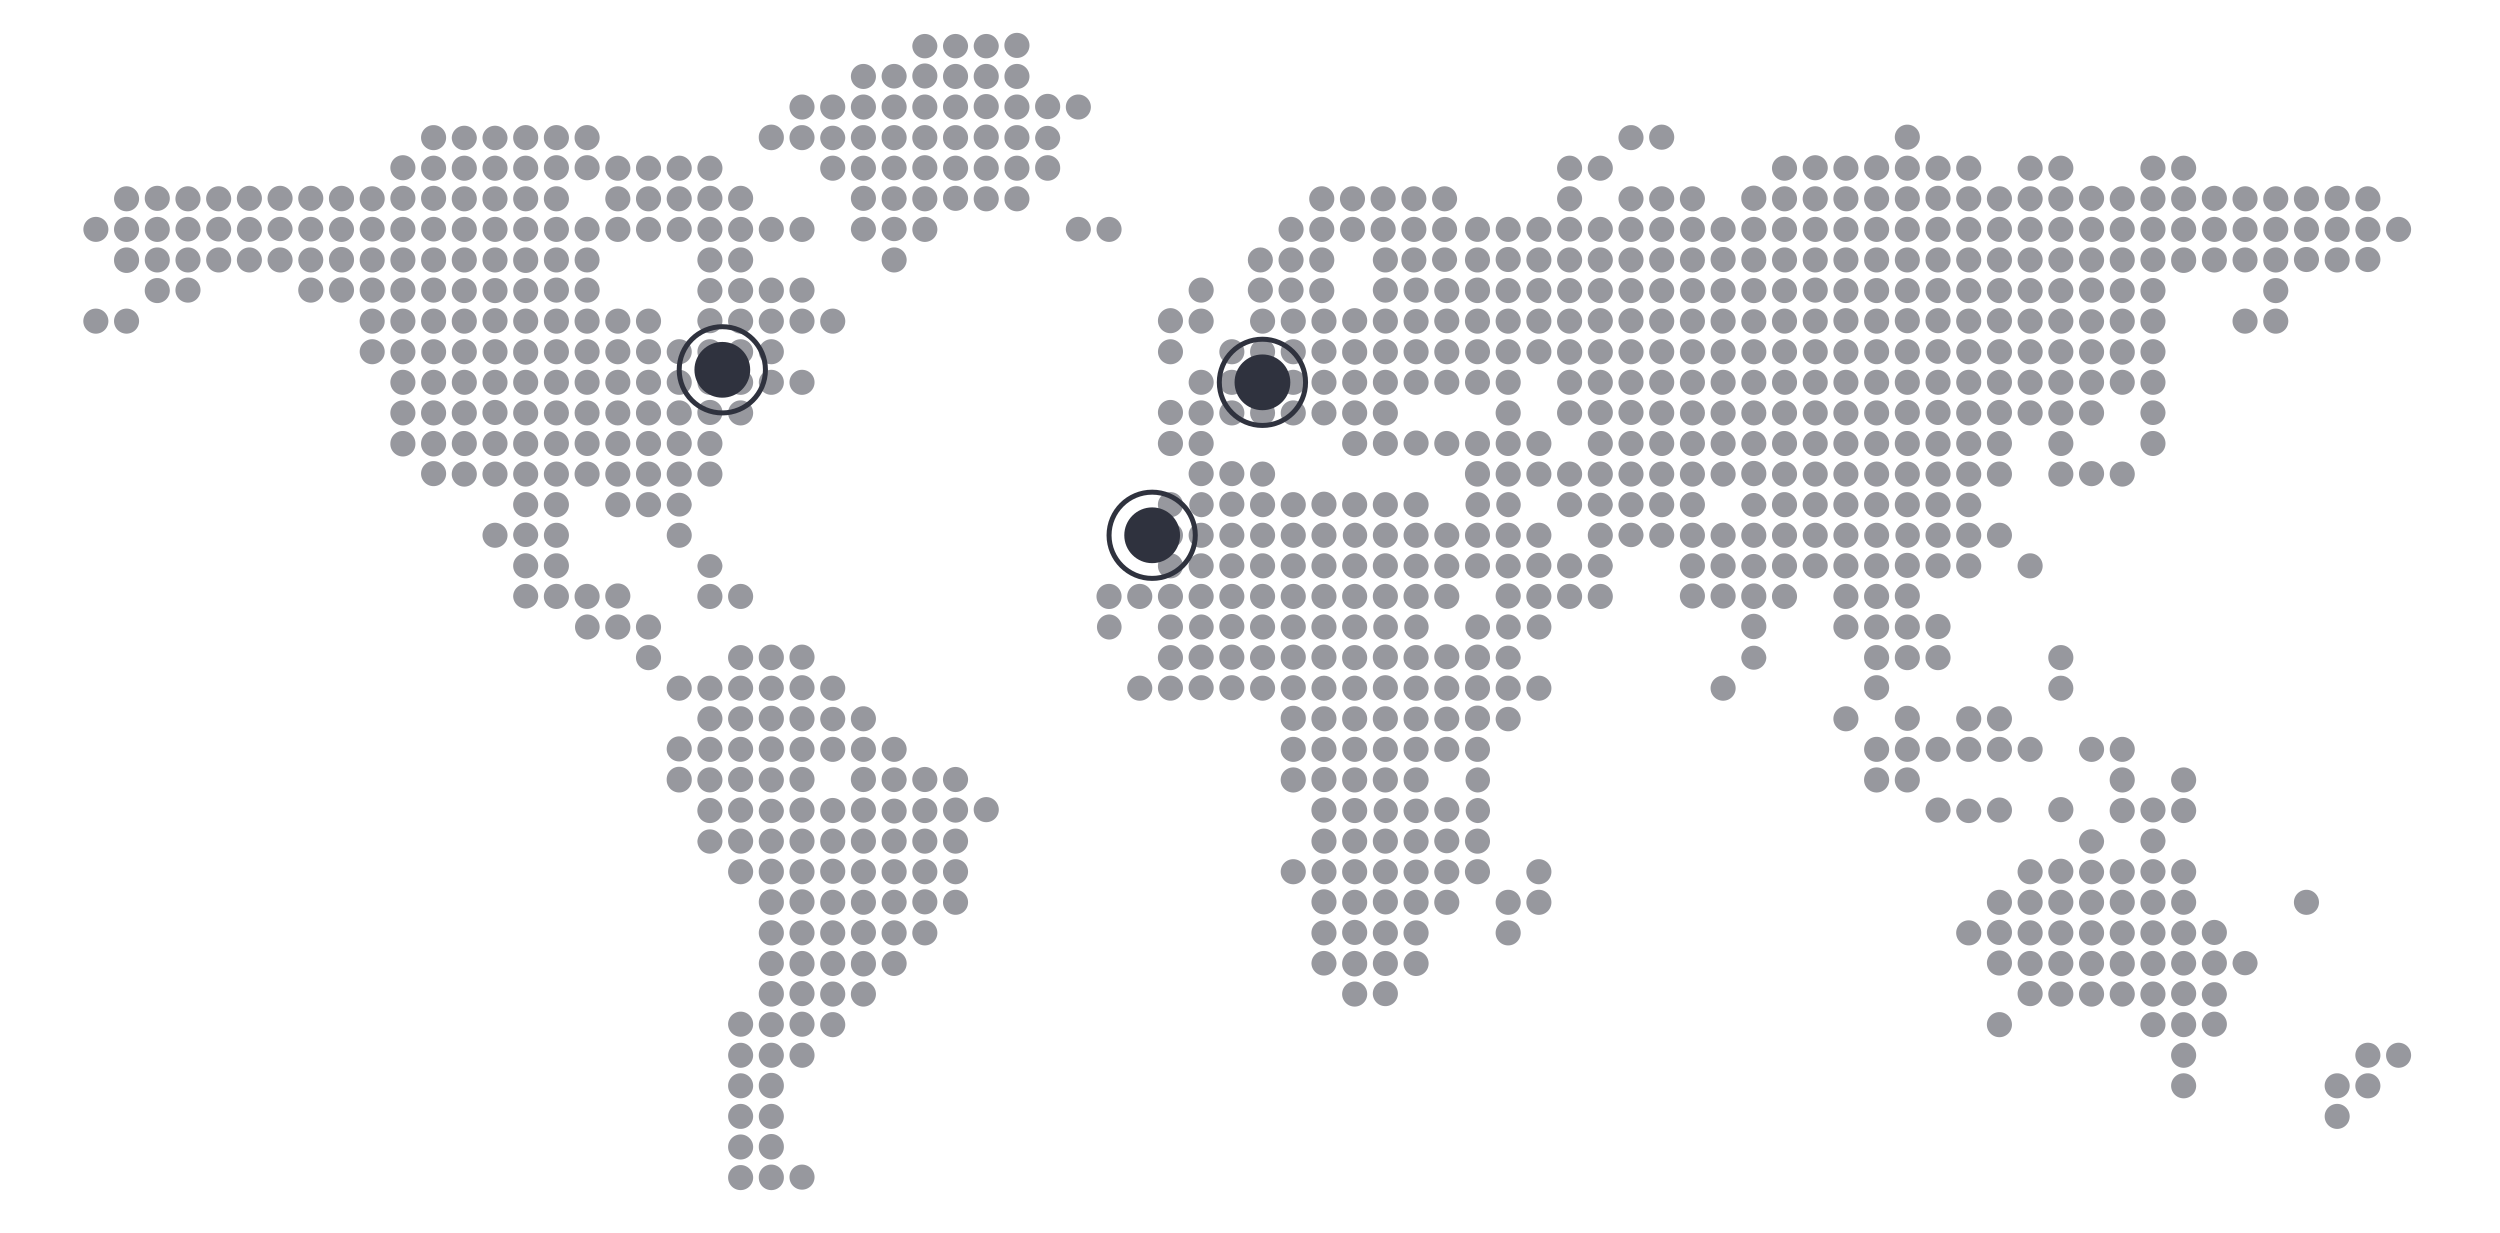 <svg height="740" width="1500" xmlns="http://www.w3.org/2000/svg"><clipPath id="a"><path d="M0 0h1500v740H0z"/></clipPath><g clip-path="url(#a)"><g fill="#97989e"><path d="M525.57 504.69a7.52 7.52 0 1 0-15.04 0 7.52 7.52 0 0 0 15.04 0zM544 504.69a7.52 7.52 0 1 0-15.05 0 7.52 7.52 0 0 0 15.04 0zM562.42 504.69a7.52 7.52 0 1 0-15.04 0 7.52 7.52 0 0 0 15.04 0zM580.84 504.69a7.52 7.52 0 1 0-15.04-.01 7.52 7.52 0 0 0 15.04 0zM451.89 523.03a7.52 7.52 0 1 0-15.04 0 7.52 7.52 0 0 0 15.04 0zM470.31 523.03a7.53 7.53 0 1 0-15.05.02 7.53 7.53 0 0 0 15.06-.02zM488.73 523.03a7.52 7.52 0 1 0-15.04.01 7.52 7.52 0 0 0 15.04-.01zM507.16 523.03a7.53 7.53 0 1 0-15.05.02 7.53 7.53 0 0 0 15.05-.02zM525.57 523.03a7.52 7.52 0 1 0-15.04 0 7.52 7.52 0 0 0 15.04 0zM544 523.03a7.52 7.52 0 1 0-15.05.01 7.52 7.52 0 0 0 15.04-.01zM562.42 523.03a7.52 7.52 0 1 0-15.04.01 7.52 7.52 0 0 0 15.04-.01zM580.84 523.03a7.52 7.52 0 1 0-15.04 0 7.52 7.52 0 0 0 15.04 0zM470.31 541.38a7.52 7.52 0 1 0-15.03.02 7.52 7.52 0 0 0 15.04-.02zM488.73 541.38a7.52 7.52 0 1 0-15.03.01 7.52 7.52 0 0 0 15.03-.01zM507.16 541.38a7.52 7.52 0 1 0-15.04.02 7.52 7.52 0 0 0 15.04-.02zM525.57 541.38a7.51 7.51 0 1 0-15.03.01 7.51 7.51 0 0 0 15.03-.01zM544 541.38a7.52 7.52 0 1 0-15.04.01 7.52 7.52 0 0 0 15.03-.01zM562.42 541.38a7.52 7.52 0 1 0-15.03.01 7.52 7.52 0 0 0 15.03-.01zM580.84 541.38a7.51 7.51 0 1 0-15.03 0 7.51 7.51 0 0 0 15.03 0zM470.31 559.74a7.52 7.52 0 1 0-15.04-.02 7.52 7.52 0 0 0 15.05.02zM488.73 559.74a7.52 7.52 0 1 0-15.04-.02 7.52 7.52 0 0 0 15.04.02zM507.16 559.74a7.52 7.52 0 1 0-15.05-.02 7.52 7.52 0 0 0 15.05.02zM525.57 559.74a7.52 7.52 0 1 0-15.03-.03 7.52 7.52 0 0 0 15.03.03zM544 559.74a7.52 7.52 0 1 0-15.05-.02 7.52 7.52 0 0 0 15.04.02zM470.31 578.09a7.51 7.51 0 1 0-15.02-.02 7.51 7.51 0 0 0 15.02.02zM488.73 578.09a7.5 7.5 0 1 0-15.03 0 7.52 7.52 0 1 0 15.03 0zM507.16 578.09a7.51 7.51 0 1 0-15.03-.02 7.51 7.51 0 0 0 15.03.02zM525.57 578.09a7.5 7.5 0 1 0-15.03 0 7.52 7.52 0 1 0 15.03 0zM544 578.09a7.5 7.5 0 1 0-15.02-.02 7.5 7.5 0 0 0 15.01.02zM470.31 596.45a7.53 7.53 0 1 0-15.05-.01 7.53 7.53 0 0 0 15.06 0zM488.73 596.45a7.53 7.53 0 1 0-15.05-.02 7.53 7.53 0 0 0 15.05.02zM507.16 596.45a7.53 7.53 0 1 0-15.06-.01 7.53 7.53 0 0 0 15.06 0zM525.57 596.45a7.52 7.52 0 1 0-15.05-.02 7.52 7.52 0 0 0 15.05.02zM451.89 614.78a7.52 7.52 0 1 0-15.03.01 7.52 7.52 0 0 0 15.03-.01zM470.31 614.78a7.52 7.52 0 1 0-15.04.02 7.52 7.52 0 0 0 15.05-.02zM488.73 614.78a7.52 7.52 0 1 0-15.03.02 7.52 7.52 0 0 0 15.03-.02zM507.16 614.78a7.52 7.52 0 1 0-15.05.02 7.52 7.52 0 0 0 15.05-.02zM451.89 633.15a7.5 7.5 0 1 0-7.52 7.52 7.52 7.52 0 0 0 7.52-7.52zM470.31 633.15a7.5 7.5 0 0 0-7.52-7.51 7.52 7.52 0 1 0 7.52 7.5zM488.73 633.15a7.5 7.5 0 0 0-7.52-7.51 7.52 7.52 0 1 0 7.52 7.5zM451.89 651.49a7.51 7.51 0 1 0-15.03 0 7.51 7.51 0 0 0 15.03 0zM470.31 651.49a7.52 7.52 0 1 0-15.03.01 7.52 7.52 0 0 0 15.04-.01zM451.89 669.84a7.5 7.5 0 1 0-15.01 0 7.5 7.5 0 0 0 15 0zM470.31 669.84a7.51 7.51 0 1 0-15.02 0 7.51 7.51 0 0 0 15.02 0zM451.89 688.2a7.51 7.51 0 1 0-15.03 0 7.51 7.51 0 0 0 15.03 0zM470.31 688.2a7.52 7.52 0 1 0-15.03 0 7.52 7.52 0 0 0 15.04 0zM451.89 706.55a7.51 7.51 0 1 0-15.03 0 7.51 7.51 0 0 0 15.03 0zM470.31 706.55a7.52 7.52 0 1 0-15.03 0 7.52 7.52 0 0 0 15.04 0zM488.73 706.55a7.52 7.52 0 1 0-15.03 0 7.52 7.52 0 0 0 15.03 0zM562.42 27.52a7.53 7.53 0 0 0-15.04 0 7.5 7.5 0 0 0 7.52 7.5 7.5 7.5 0 0 0 7.52-7.5zM580.84 27.52a7.53 7.53 0 0 0-15.04 0 7.5 7.5 0 0 0 7.53 7.5 7.5 7.5 0 0 0 7.51-7.5zM599.26 27.52a7.53 7.53 0 0 0-15.04 0 7.5 7.5 0 0 0 7.52 7.5 7.5 7.5 0 0 0 7.52-7.5zM617.68 27.52a7.53 7.53 0 1 0-15.05 0 7.53 7.53 0 0 0 15.05 0zM525.57 45.87a7.51 7.51 0 1 0-15.03 0 7.51 7.51 0 0 0 15.03 0zM544 45.87a7.52 7.52 0 1 0-15.04 0 7.52 7.52 0 0 0 15.03 0zM562.42 45.87a7.52 7.52 0 1 0-15.03 0 7.52 7.52 0 0 0 15.03 0zM580.84 45.87a7.51 7.51 0 1 0-15.03 0 7.51 7.51 0 0 0 15.03 0zM599.26 45.87a7.52 7.52 0 1 0-15.04.01 7.52 7.52 0 0 0 15.04 0zM617.68 45.87a7.51 7.51 0 1 0-15.02 0 7.51 7.51 0 0 0 15.02 0zM488.73 64.24a7.52 7.52 0 1 0-15.04-.02 7.52 7.52 0 0 0 15.04.02zM507.16 64.24a7.53 7.53 0 1 0-15.06-.01 7.53 7.53 0 0 0 15.06 0zM525.57 64.24a7.52 7.52 0 1 0-15.04-.02 7.52 7.52 0 0 0 15.04.02zM544 64.24a7.52 7.52 0 1 0-15.05-.02 7.52 7.52 0 0 0 15.04.02zM562.42 64.24a7.52 7.52 0 1 0-15.04-.02 7.52 7.52 0 0 0 15.04.02zM580.84 64.24a7.52 7.52 0 1 0-15.04-.02 7.52 7.52 0 0 0 15.04.02zM599.26 64.24a7.53 7.53 0 1 0-15.05-.01 7.53 7.53 0 0 0 15.05 0zM617.68 64.24a7.52 7.52 0 1 0-15.04-.03 7.52 7.52 0 0 0 15.04.03zM636.1 64.24a7.53 7.53 0 1 0-15.04-.01 7.53 7.53 0 0 0 15.05 0zM654.52 64.24a7.51 7.51 0 1 0-15.03-.04 7.51 7.51 0 0 0 15.03.04zM470.31 82.58a7.53 7.53 0 1 0-15.05 0 7.53 7.53 0 0 0 15.06 0zM488.73 82.58a7.52 7.52 0 1 0-15.04 0 7.52 7.52 0 0 0 15.04 0zM507.16 82.58a7.53 7.53 0 0 0-15.04 0 7.52 7.52 0 0 0 15.04 0zM525.57 82.58a7.52 7.52 0 1 0-15.04 0 7.52 7.52 0 0 0 15.04 0zM544 82.58a7.52 7.52 0 1 0-15.05 0 7.52 7.52 0 0 0 15.04 0zM562.42 82.58a7.52 7.52 0 1 0-15.05 0 7.52 7.52 0 0 0 15.05 0zM580.84 82.58a7.52 7.52 0 1 0-15.04 0 7.52 7.52 0 0 0 15.04 0zM599.26 82.58a7.53 7.53 0 1 0-15.05 0 7.53 7.53 0 0 0 15.05 0zM617.68 82.58a7.52 7.52 0 1 0-15.04 0 7.52 7.52 0 0 0 15.04 0zM636.1 82.58a7.53 7.53 0 0 0-15.03 0 7.52 7.52 0 0 0 15.04 0zM507.16 100.92a7.52 7.52 0 1 0-15.04.01 7.52 7.52 0 0 0 15.04 0zM525.57 100.92a7.51 7.51 0 1 0-15.03 0 7.51 7.51 0 0 0 15.03 0zM544 100.92a7.52 7.52 0 1 0-15.04 0 7.52 7.52 0 0 0 15.03 0zM562.42 100.92a7.52 7.52 0 1 0-15.03 0 7.52 7.52 0 0 0 15.03 0zM580.84 100.92a7.51 7.51 0 1 0-15.03 0 7.51 7.51 0 0 0 15.03 0zM599.26 100.92a7.52 7.52 0 1 0-15.04.01 7.52 7.52 0 0 0 15.04 0zM617.68 100.92a7.51 7.51 0 1 0-15.02 0 7.51 7.51 0 0 0 15.02 0zM636.1 100.92a7.52 7.52 0 1 0-15.03.01 7.52 7.52 0 0 0 15.04 0zM525.57 119.28a7.52 7.52 0 1 0-15.03.01 7.52 7.52 0 0 0 15.03-.02zM544 119.28a7.52 7.52 0 1 0-15.04.01 7.52 7.52 0 0 0 15.03-.02zM562.42 119.28a7.52 7.52 0 1 0-15.04.01 7.52 7.52 0 0 0 15.04-.02zM580.84 119.28a7.52 7.52 0 1 0-15.03 0 7.52 7.52 0 0 0 15.03 0zM599.26 119.28a7.52 7.52 0 1 0-15.04.02 7.52 7.52 0 0 0 15.04-.02zM617.68 119.28a7.51 7.51 0 1 0-15.03 0 7.51 7.51 0 0 0 15.03 0zM525.57 137.64a7.5 7.5 0 1 0-15.03 0 7.52 7.52 0 0 0 15.03 0zM544 137.64a7.5 7.5 0 1 0-15.04 0 7.53 7.53 0 0 0 15.03 0zM562.42 137.64a7.51 7.51 0 1 0-7.52 7.52 7.52 7.52 0 0 0 7.52-7.52zM544 155.98a7.51 7.51 0 1 0-15.03 0 7.51 7.51 0 0 0 15.02 0zM654.52 137.64a7.5 7.5 0 1 0-15.03 0 7.52 7.52 0 0 0 15.03 0zM672.95 137.64a7.51 7.51 0 1 0-15.02 0 7.51 7.51 0 0 0 15.02 0zM894 137.64a7.5 7.5 0 1 0-15-.02 7.5 7.5 0 0 0 15 .02zM894 155.98a7.51 7.51 0 1 0-15.02 0 7.51 7.51 0 0 0 15.03 0zM894 174.34a7.52 7.52 0 1 0-15.03 0 7.52 7.52 0 0 0 15.04 0zM894 211.04a7.5 7.5 0 1 0-15 0 7.5 7.5 0 0 0 15 0zM838.74 174.34a7.52 7.52 0 1 0-15.03 0 7.52 7.52 0 0 0 15.03 0zM857.17 174.34a7.53 7.53 0 1 0-15.05.02 7.53 7.53 0 0 0 15.05-.02zM875.6 174.34a7.52 7.52 0 1 0-15.06.01 7.52 7.52 0 0 0 15.05 0zM857.17 192.69a7.53 7.53 0 0 0-15.05 0 7.52 7.52 0 0 0 15.05 0zM875.6 192.69a7.53 7.53 0 1 0-15.06 0 7.53 7.53 0 0 0 15.05 0zM857.17 211.04a7.51 7.51 0 1 0-15.03.02 7.51 7.51 0 0 0 15.03-.02zM875.6 211.04a7.51 7.51 0 1 0-15.03.01 7.51 7.51 0 0 0 15.02 0zM857.17 229.38a7.51 7.51 0 1 0-15.03.04 7.51 7.51 0 0 0 15.03-.04zM875.6 229.38a7.51 7.51 0 1 0-15.03.04 7.51 7.51 0 0 0 15.02-.04zM800.59 119.28a7.53 7.53 0 1 0-15.06.03 7.53 7.53 0 0 0 15.06-.03zM819 119.28a7.52 7.52 0 1 0-15.04.02 7.52 7.52 0 0 0 15.05-.02zM837.42 119.28a7.52 7.52 0 1 0-15.04.01 7.52 7.52 0 0 0 15.04-.02zM855.84 119.28a7.5 7.5 0 1 0-15.02-.01 7.5 7.5 0 0 0 15.01 0zM874.26 119.28a7.51 7.51 0 1 0-15.02 0 7.51 7.51 0 0 0 15.02 0zM782.15 137.64a7.5 7.5 0 1 0-15.01-.01 7.5 7.5 0 0 0 15.01.01zM800.59 137.64a7.51 7.51 0 1 0-15.03 0 7.51 7.51 0 0 0 15.03 0zM819 137.64a7.5 7.5 0 0 0-7.53-7.51 7.51 7.51 0 1 0 0 15.03 7.53 7.53 0 0 0 7.54-7.52zM837.42 137.64a7.5 7.5 0 0 0-7.52-7.51 7.52 7.52 0 1 0 7.52 7.51zM855.84 137.64a7.5 7.5 0 0 0-7.52-7.51 7.52 7.52 0 1 0 7.51 7.51zM874.26 137.64a7.5 7.5 0 1 0-7.52 7.52 7.52 7.52 0 0 0 7.52-7.52z"/><ellipse cx="756.21" cy="155.98" rx="7.52" ry="7.51"/><path d="M782.15 155.98a7.51 7.51 0 1 0-15.03 0 7.51 7.51 0 0 0 15.03 0zM800.59 155.98a7.52 7.52 0 1 0-15.05.02 7.52 7.52 0 0 0 15.05-.02zM838.74 155.98a7.51 7.51 0 1 0-15.03 0 7.51 7.51 0 0 0 15.03 0zM855.84 155.98a7.51 7.51 0 1 0-15.03 0 7.51 7.51 0 0 0 15.02 0zM874.26 155.98a7.5 7.5 0 1 0-15.04 0 7.53 7.53 0 0 0 15.04 0zM763.73 174.34a7.52 7.52 0 1 0-15.03 0 7.52 7.52 0 0 0 15.03 0zM782.15 174.34a7.52 7.52 0 1 0-15.03 0 7.52 7.52 0 0 0 15.03 0zM800.59 174.34a7.52 7.52 0 1 0-15.05.02 7.52 7.52 0 0 0 15.05-.02zM765.06 192.69a7.52 7.52 0 1 0-15.04 0 7.52 7.52 0 0 0 15.04 0zM783.48 192.69a7.52 7.52 0 1 0-15.04 0 7.52 7.52 0 0 0 15.04 0zM801.9 192.69a7.52 7.52 0 1 0-15.04 0 7.52 7.52 0 0 0 15.04 0zM820.32 192.69a7.52 7.52 0 1 0-15.03-.01 7.52 7.52 0 0 0 15.03 0zM838.74 192.69a7.52 7.52 0 1 0-15.04 0 7.52 7.52 0 0 0 15.04 0zM728.21 174.34a7.52 7.52 0 1 0-15.03 0 7.52 7.52 0 0 0 15.03 0zM709.79 192.69a7.52 7.52 0 1 0-15.03-.01 7.52 7.52 0 0 0 15.03 0zM728.21 192.69a7.52 7.52 0 1 0-15.04 0 7.52 7.52 0 0 0 15.04 0zM709.79 211.04a7.5 7.5 0 1 0-7.5 7.52c4.14 0 7.5-3.37 7.5-7.52zM746.63 211.04a7.51 7.51 0 1 0-7.52 7.52 7.52 7.52 0 0 0 7.52-7.52zM765.06 211.04a7.5 7.5 0 1 0-15.01 0 7.5 7.5 0 0 0 15 0zM783.48 211.04c0-4.15-3.36-7.5-7.52-7.5s-7.52 3.35-7.52 7.5a7.52 7.52 0 1 0 15.04 0zM801.9 211.04a7.5 7.5 0 1 0-15.03 0 7.52 7.52 0 0 0 15.03 0zM820.32 211.04a7.5 7.5 0 1 0-15.03 0 7.52 7.52 0 1 0 15.03 0zM838.74 211.04a7.5 7.5 0 1 0-15.01 0 7.5 7.5 0 0 0 15.01 0zM728.21 229.38a7.5 7.5 0 1 0-15.01.02 7.5 7.5 0 0 0 15.01-.02zM746.63 229.38a7.51 7.51 0 1 0-7.52 7.53 7.52 7.52 0 0 0 7.52-7.53zM765.06 229.38a7.5 7.5 0 1 0-15.01.02 7.5 7.5 0 0 0 15-.02zM783.48 229.38c0-4.14-3.36-7.5-7.52-7.5a7.5 7.5 0 1 0 0 15.03 7.52 7.52 0 0 0 7.52-7.53zM801.9 229.38a7.5 7.5 0 1 0-15.01.02 7.5 7.5 0 0 0 15.01-.02zM820.32 229.38a7.5 7.5 0 1 0-15 .02 7.5 7.5 0 0 0 15-.02zM838.74 229.38a7.5 7.5 0 1 0-15.01.02 7.5 7.5 0 0 0 15.01-.02zM709.79 247.75a7.52 7.52 0 1 0-15.03-.01 7.52 7.52 0 0 0 15.03.01zM728.21 247.75a7.52 7.52 0 1 0-15.04 0 7.52 7.52 0 0 0 15.04 0zM746.63 247.75a7.52 7.52 0 1 0-15.04 0 7.52 7.52 0 0 0 15.04 0z"/><ellipse cx="757.54" cy="247.75" rx="7.51" ry="7.52"/><path d="M783.48 247.75a7.52 7.52 0 1 0-15.04 0 7.52 7.52 0 0 0 15.04 0z"/><circle cx="794.38" cy="247.75" r="7.52"/><path d="M820.32 247.75a7.52 7.52 0 1 0-15.04-.01 7.52 7.52 0 0 0 15.04.01zM838.74 247.75a7.52 7.52 0 1 0-15.04 0 7.52 7.52 0 0 0 15.04 0zM709.79 266.1a7.5 7.5 0 1 0-15.05 0 7.5 7.5 0 0 0 15.05 0zM728.21 266.1a7.5 7.5 0 1 0-15.01-.01 7.5 7.5 0 0 0 15.01.01zM820.32 266.1a7.5 7.5 0 1 0-15.03 0 7.51 7.51 0 1 0 15.03 0zM838.74 266.1a7.5 7.5 0 1 0-15.01-.01 7.5 7.5 0 0 0 15.01.01zM857.17 266.1a7.52 7.52 0 1 0-15.03 0 7.52 7.52 0 0 0 15.03 0zM875.6 266.1a7.51 7.51 0 1 0-15.04 0 7.51 7.51 0 0 0 15.03 0zM1225.6 339.51a7.52 7.52 0 1 0-15.05.01 7.52 7.52 0 0 0 15.05 0zM1225.6 376.21a7.52 7.52 0 1 0 0 0zM1225.6 100.92a7.52 7.52 0 1 0-15.04 0 7.52 7.52 0 0 0 15.04 0zM1244.03 100.92a7.52 7.52 0 1 0-15.04.01 7.52 7.52 0 0 0 15.04 0zM1299.3 100.92a7.52 7.52 0 1 0-15.05.02 7.52 7.52 0 0 0 15.04-.02zM1317.7 100.92a7.5 7.5 0 1 0-15.01 0 7.5 7.5 0 0 0 15.01 0zM875.6 302.8a7.53 7.53 0 1 0 0 0zM894 192.69a7.52 7.52 0 1 0-15.04 0 7.52 7.52 0 0 0 15.05 0zM912.43 229.38a7.51 7.51 0 1 0-15.02.03 7.51 7.51 0 0 0 15.02-.03zM894 229.38a7.5 7.5 0 1 0-15 .03 7.5 7.5 0 0 0 15-.03zM912.43 247.75a7.52 7.52 0 1 0-15.05 0 7.52 7.52 0 0 0 15.05 0zM894 266.1a7.5 7.5 0 1 0-15.01 0 7.5 7.5 0 0 0 15.02 0zM912.43 266.1a7.51 7.51 0 1 0-15.02 0 7.51 7.51 0 0 0 15.02 0zM930.85 266.1a7.51 7.51 0 1 0-15.02 0 7.51 7.51 0 0 0 15.02 0zM894 284.46a7.52 7.52 0 1 0-15.03-.01 7.52 7.52 0 0 0 15.04 0zM912.43 284.46a7.52 7.52 0 1 0-15.04 0 7.52 7.52 0 0 0 15.04 0zM930.85 284.46a7.52 7.52 0 1 0-15.04 0 7.52 7.52 0 0 0 15.04 0zM949.27 284.46a7.51 7.51 0 1 0-15.03-.02 7.51 7.51 0 0 0 15.03.02zM894 302.8a7.53 7.53 0 0 0-7.52-7.52 7.53 7.53 0 0 0 0 15.04 7.52 7.52 0 0 0 7.53-7.51zM912.43 302.8a7.53 7.53 0 0 0-7.52-7.52 7.53 7.53 0 0 0 0 15.04 7.52 7.52 0 0 0 7.52-7.51zM930.85 302.8a7.53 7.53 0 1 0 0 0zM949.27 302.8a7.52 7.52 0 1 0-15.05 0 7.52 7.52 0 0 0 15.05 0zM894 321.15a7.5 7.5 0 0 0-15.02 0 7.54 7.54 0 0 0 7.5 7.54 7.54 7.54 0 0 0 7.53-7.54zM912.43 321.15a7.5 7.5 0 1 0-15.02.02 7.5 7.5 0 0 0 15.02-.02zM930.85 321.15a7.5 7.5 0 0 0-15.03 0 7.54 7.54 0 0 0 7.52 7.54 7.54 7.54 0 0 0 7.5-7.54zM894 339.51a7.52 7.52 0 1 0-15.04.01 7.52 7.52 0 0 0 15.05 0zM912.43 339.51a7.53 7.53 0 0 0-15.04 0 7.52 7.52 0 0 0 15.04 0zM930.85 339.51a7.53 7.53 0 1 0-15.05.01 7.53 7.53 0 0 0 15.05 0zM949.27 339.51a7.52 7.52 0 1 0-15.04 0 7.52 7.52 0 0 0 15.04 0zM967.7 339.51a7.53 7.53 0 0 0-15.04 0 7.53 7.53 0 0 0 15.04 0zM912.43 357.87a7.53 7.53 0 1 0-15.05 0 7.53 7.53 0 0 0 15.05 0zM930.85 357.87a7.52 7.52 0 1 0-15.05-.01 7.52 7.52 0 0 0 15.05 0zM949.27 357.87a7.52 7.52 0 1 0-15.04-.03 7.52 7.52 0 0 0 15.04.03zM967.7 357.87a7.53 7.53 0 1 0-15.06 0 7.53 7.53 0 0 0 15.06 0zM1022.97 357.87a7.53 7.53 0 1 0-15.05-.01 7.53 7.53 0 0 0 15.05 0zM912.43 376.21a7.53 7.53 0 0 0-7.52-7.53 7.53 7.53 0 0 0 0 15.05 7.52 7.52 0 0 0 7.52-7.52zM930.85 376.21a7.53 7.53 0 0 0-7.51-7.53 7.53 7.53 0 0 0 0 15.05 7.52 7.52 0 0 0 7.5-7.52zM1022.97 339.51a7.53 7.53 0 1 0-15.06.01 7.53 7.53 0 0 0 15.06 0zM1041.39 339.51a7.53 7.53 0 1 0-15.06.01 7.53 7.53 0 0 0 15.06 0zM1059.8 339.51a7.53 7.53 0 0 0-15.04 0 7.52 7.52 0 0 0 15.05 0zM1078.23 339.51a7.52 7.52 0 1 0-15.05.01 7.52 7.52 0 0 0 15.05 0zM1096.65 339.51a7.52 7.52 0 1 0-15.05.01 7.52 7.52 0 0 0 15.05 0zM1115.07 339.51a7.52 7.52 0 1 0-15.04 0 7.52 7.52 0 0 0 15.04 0zM1133.49 339.51a7.52 7.52 0 1 0-15.05.01 7.52 7.52 0 0 0 15.05 0zM1151.91 339.51a7.52 7.52 0 1 0-15.03 0 7.52 7.52 0 0 0 15.03 0zM1170.33 339.51a7.52 7.52 0 1 0-15.04 0 7.52 7.52 0 0 0 15.04 0zM967.7 266.1a7.51 7.51 0 1 0-15.03 0 7.51 7.51 0 0 0 15.03 0zM986.12 266.1a7.5 7.5 0 0 0-7.51-7.51 7.5 7.5 0 1 0 0 15.03 7.52 7.52 0 0 0 7.51-7.52zM1004.54 266.1a7.51 7.51 0 1 0-15.02 0 7.51 7.51 0 0 0 15.02 0zM1022.97 266.1a7.51 7.51 0 1 0-15.02 0 7.51 7.51 0 0 0 15.02 0zM1041.39 266.1a7.51 7.51 0 1 0-15.02 0 7.51 7.51 0 0 0 15.02 0zM1059.8 266.1a7.51 7.51 0 1 0-15.02 0 7.51 7.51 0 0 0 15.03 0zM1078.23 266.1a7.5 7.5 0 1 0-15.02 0 7.5 7.5 0 0 0 15.02 0zM1096.65 266.1a7.51 7.51 0 1 0-7.52 7.52 7.52 7.52 0 0 0 7.52-7.52zM1115.07 266.1a7.52 7.52 0 1 0-7.51 7.52 7.52 7.52 0 0 0 7.5-7.52zM1133.49 266.1a7.5 7.5 0 1 0-15.02 0 7.5 7.5 0 0 0 15.02 0zM1151.91 266.1a7.5 7.5 0 0 0-7.52-7.51 7.52 7.52 0 1 0 7.52 7.51zM1170.33 266.1a7.5 7.5 0 1 0-15.03 0 7.52 7.52 0 1 0 15.03 0zM967.7 284.46a7.52 7.52 0 1 0-15.05 0 7.52 7.52 0 0 0 15.05 0zM986.12 284.46a7.51 7.51 0 1 0-15.03-.02 7.51 7.51 0 0 0 15.03.02zM1004.54 284.46a7.52 7.52 0 1 0-15.04 0 7.52 7.52 0 0 0 15.04 0zM1022.97 284.46a7.52 7.52 0 1 0-15.04 0 7.52 7.52 0 0 0 15.04 0zM1041.39 284.46a7.52 7.52 0 1 0-15.04 0 7.52 7.52 0 0 0 15.04 0zM1059.8 284.46a7.53 7.53 0 1 0-15.04 0 7.53 7.53 0 0 0 15.05 0zM1078.23 284.46a7.52 7.52 0 1 0-15.04 0 7.52 7.52 0 0 0 15.04 0zM1096.65 284.46a7.52 7.52 0 1 0-15.04-.01 7.52 7.52 0 0 0 15.04 0zM1115.07 284.46a7.51 7.51 0 1 0-15.03-.02 7.51 7.51 0 0 0 15.03.02zM1133.49 284.46a7.52 7.52 0 1 0-15.04-.01 7.52 7.52 0 0 0 15.04 0zM1151.91 284.46a7.51 7.51 0 1 0-15.02-.02 7.51 7.51 0 0 0 15.02.02zM1170.33 284.46a7.51 7.51 0 1 0-15.03-.02 7.51 7.51 0 0 0 15.03.02zM967.7 302.8a7.53 7.53 0 0 0-15.04 0 7.53 7.53 0 0 0 15.04 0zM986.12 302.8a7.52 7.52 0 1 0-15.05 0 7.52 7.52 0 0 0 15.05 0zM1004.54 302.8a7.53 7.53 0 1 0-15.06 0 7.53 7.53 0 0 0 15.06 0zM1022.97 302.8a7.53 7.53 0 1 0-15.06 0 7.53 7.53 0 0 0 15.06 0zM1041.39 302.8a7.51 7.51 0 1 0 0 0zM1059.8 302.8a7.54 7.54 0 0 0-15.04 0 7.53 7.53 0 0 0 15.05 0zM1078.23 302.8a7.53 7.53 0 1 0-15.06 0 7.53 7.53 0 0 0 15.06 0zM1096.65 302.8a7.53 7.53 0 1 0-15.06 0 7.53 7.53 0 0 0 15.06 0zM1115.07 302.8a7.52 7.52 0 1 0-15.05 0 7.52 7.52 0 0 0 15.05 0zM1133.49 302.8a7.53 7.53 0 1 0-15.06 0 7.53 7.53 0 0 0 15.06 0zM1151.91 302.8a7.52 7.52 0 1 0-15.04 0 7.52 7.52 0 0 0 15.05 0zM1170.33 302.8a7.52 7.52 0 1 0-15.05 0 7.52 7.52 0 0 0 15.05 0zM967.7 321.15a7.51 7.51 0 1 0-15.02.02 7.51 7.51 0 0 0 15.02-.02zM986.12 321.15a7.5 7.5 0 0 0-7.51-7.5 7.5 7.5 0 0 0-7.53 7.5 7.53 7.53 0 0 0 15.04 0zM1004.54 321.15a7.5 7.5 0 1 0-7.51 7.54 7.54 7.54 0 0 0 7.5-7.54zM1022.97 321.15a7.5 7.5 0 0 0-7.52-7.5 7.5 7.5 0 0 0-7.53 7.5 7.54 7.54 0 0 0 7.53 7.54 7.54 7.54 0 0 0 7.52-7.54zM1041.39 321.15a7.5 7.5 0 0 0-15.04 0 7.52 7.52 0 1 0 15.04 0zM1059.8 321.15c0-4.15-3.36-7.5-7.52-7.5s-7.52 3.35-7.52 7.5a7.54 7.54 0 0 0 7.52 7.54 7.54 7.54 0 0 0 7.53-7.54zM1078.23 321.15a7.5 7.5 0 0 0-15.04 0 7.54 7.54 0 0 0 7.52 7.54 7.54 7.54 0 0 0 7.52-7.54zM1096.65 321.15a7.51 7.51 0 1 0-7.52 7.54 7.54 7.54 0 0 0 7.52-7.54zM1115.07 321.15a7.51 7.51 0 1 0-7.51 7.54 7.53 7.53 0 0 0 7.5-7.54zM1133.49 321.15a7.51 7.51 0 1 0-7.52 7.54 7.54 7.54 0 0 0 7.52-7.54zM1151.91 321.15a7.5 7.5 0 0 0-7.52-7.5 7.53 7.53 0 0 0 0 15.04 7.53 7.53 0 0 0 7.52-7.54zM1170.33 321.15a7.5 7.5 0 1 0-15.03 0 7.54 7.54 0 0 0 7.52 7.54 7.53 7.53 0 0 0 7.51-7.54zM1372.98 174.34a7.52 7.52 0 1 0-15.05.01 7.52 7.52 0 0 0 15.05 0zM1354.55 192.69a7.52 7.52 0 1 0-15.04 0 7.52 7.52 0 0 0 15.04 0zM1372.98 192.69a7.53 7.53 0 1 0-15.06 0 7.53 7.53 0 0 0 15.06 0zM1299.3 229.38a7.51 7.51 0 1 0-15.03.03 7.51 7.51 0 0 0 15.02-.03zM1299.3 247.75a7.53 7.53 0 1 0-15.06 0 7.53 7.53 0 0 0 15.05 0zM1299.3 266.1a7.51 7.51 0 1 0-15.03 0 7.51 7.51 0 0 0 15.02 0zM1262.45 284.46a7.53 7.53 0 1 0-15.05 0 7.53 7.53 0 0 0 15.05 0zM1280.87 284.46a7.52 7.52 0 1 0-15.04-.02 7.52 7.52 0 0 0 15.04.02zM1299.3 174.34a7.52 7.52 0 1 0-15.05.01 7.52 7.52 0 0 0 15.04 0zM1299.3 192.69a7.52 7.52 0 1 0-15.06 0 7.52 7.52 0 0 0 15.05 0zM1299.3 211.04a7.51 7.51 0 1 0-15.03 0 7.51 7.51 0 0 0 15.02 0zM1151.91 82.58a7.52 7.52 0 1 0-15.03-.01 7.52 7.52 0 0 0 15.03.01zM986.12 82.58a7.52 7.52 0 1 0-15.04 0 7.52 7.52 0 0 0 15.04 0zM1004.54 82.58a7.53 7.53 0 1 0-15.05 0 7.53 7.53 0 0 0 15.05 0zM949.27 100.92a7.51 7.51 0 1 0-15.03 0 7.51 7.51 0 0 0 15.03 0zM967.7 100.92a7.52 7.52 0 1 0-15.04.02 7.52 7.52 0 0 0 15.04-.02zM949.27 119.28a7.51 7.51 0 1 0-15.03 0 7.51 7.51 0 0 0 15.03 0zM986.12 119.28a7.51 7.51 0 1 0-15.03 0 7.51 7.51 0 0 0 15.03 0zM1004.54 119.28a7.52 7.52 0 1 0-15.04.02 7.52 7.52 0 0 0 15.04-.02zM1022.97 119.28a7.52 7.52 0 1 0-15.05.02 7.52 7.52 0 0 0 15.05-.02zM1059.8 119.28a7.53 7.53 0 1 0-15.04.03 7.53 7.53 0 0 0 15.05-.03zM1078.23 100.92a7.52 7.52 0 1 0-15.04 0 7.52 7.52 0 0 0 15.04 0zM1096.65 100.92a7.52 7.52 0 1 0-15.03 0 7.52 7.52 0 0 0 15.03 0zM1115.07 100.92a7.51 7.51 0 1 0-15.03 0 7.51 7.51 0 0 0 15.03 0zM1133.49 100.92a7.52 7.52 0 1 0-15.03 0 7.52 7.52 0 0 0 15.03 0zM1151.91 100.92a7.51 7.51 0 1 0-15.02 0 7.51 7.51 0 0 0 15.02 0zM1170.33 100.92a7.51 7.51 0 1 0-15.02 0 7.51 7.51 0 0 0 15.02 0zM1188.76 100.92a7.52 7.52 0 1 0-15.04.01 7.52 7.52 0 0 0 15.04 0zM1299.3 137.64a7.5 7.5 0 1 0-15.03 0 7.5 7.5 0 0 0 15.02 0zM1317.7 137.64a7.5 7.5 0 0 0-7.52-7.51 7.5 7.5 0 1 0 0 15.03 7.52 7.52 0 0 0 7.52-7.52zM1336.13 137.64a7.51 7.51 0 1 0-15.02 0 7.51 7.51 0 0 0 15.02 0zM1354.55 137.64a7.5 7.5 0 1 0-7.52 7.52 7.52 7.52 0 0 0 7.52-7.52zM1372.98 137.64a7.51 7.51 0 1 0-15.03 0 7.51 7.51 0 0 0 15.03 0zM1391.39 137.64a7.5 7.5 0 1 0-15.02-.01 7.5 7.5 0 0 0 15.02.01zM1409.81 137.64a7.5 7.5 0 1 0-15.05-.01 7.5 7.5 0 0 0 15.05.01zM1428.24 137.64a7.51 7.51 0 1 0-15.02 0 7.51 7.51 0 0 0 15.02 0zM1446.66 137.64a7.52 7.52 0 1 0-7.52 7.52 7.52 7.52 0 0 0 7.52-7.52zM1299.3 155.98a7.52 7.52 0 1 0-15.04.01 7.52 7.52 0 0 0 15.03 0zM1317.7 155.98a7.5 7.5 0 1 0-15.03 0 7.52 7.52 0 1 0 15.03 0zM1336.13 155.98a7.52 7.52 0 1 0-15.04.02 7.52 7.52 0 0 0 15.04-.02z"/><circle cx="1347.03" cy="155.98" r="7.52"/><path d="M1372.98 155.98a7.52 7.52 0 1 0-15.04.01 7.52 7.52 0 0 0 15.04 0zM1391.39 155.98a7.52 7.52 0 1 0-15.03 0 7.52 7.52 0 0 0 15.03 0zM1409.81 155.98a7.51 7.51 0 1 0-15.02 0 7.51 7.51 0 0 0 15.02 0zM1428.24 155.98a7.52 7.52 0 1 0-15.03.01 7.52 7.52 0 0 0 15.03 0zM1078.23 119.28a7.52 7.52 0 1 0-15.04.02 7.52 7.52 0 0 0 15.04-.02zM1096.65 119.28a7.52 7.52 0 1 0-15.04.01 7.52 7.52 0 0 0 15.04-.02zM1115.07 119.28a7.51 7.51 0 1 0-15.03 0 7.51 7.51 0 0 0 15.03 0zM1133.49 119.28a7.52 7.52 0 1 0-15.04.01 7.52 7.52 0 0 0 15.04-.02zM1151.91 119.28a7.51 7.51 0 1 0-15.02 0 7.51 7.51 0 0 0 15.02 0zM1170.33 119.28a7.52 7.52 0 1 0-15.03 0 7.52 7.52 0 0 0 15.03 0zM1188.76 119.28a7.52 7.52 0 1 0-15.05.02 7.52 7.52 0 0 0 15.05-.02zM1207.18 119.28a7.52 7.52 0 1 0-15.05.03 7.52 7.52 0 0 0 15.05-.03zM1225.6 119.28a7.52 7.52 0 1 0-15.04.02 7.52 7.52 0 0 0 15.04-.02zM1244.03 119.28a7.52 7.52 0 1 0-15.05.02 7.52 7.52 0 0 0 15.05-.02zM1262.45 119.28a7.53 7.53 0 1 0-15.05.03 7.53 7.53 0 0 0 15.05-.03zM1280.87 119.28a7.52 7.52 0 1 0-15.04.01 7.52 7.52 0 0 0 15.04-.02zM1299.3 119.28a7.52 7.52 0 1 0-15.05.02 7.52 7.52 0 0 0 15.04-.02zM1317.7 119.28a7.51 7.51 0 1 0-15.02 0 7.51 7.51 0 0 0 15.02 0zM1336.13 119.28a7.53 7.53 0 1 0-15.05.03 7.53 7.53 0 0 0 15.05-.03zM1354.55 119.28a7.52 7.52 0 1 0-15.04.01 7.52 7.52 0 0 0 15.04-.02zM1372.98 119.28a7.52 7.52 0 1 0-15.05.03 7.52 7.52 0 0 0 15.05-.03zM1391.39 119.28a7.52 7.52 0 1 0-15.05.02 7.52 7.52 0 0 0 15.05-.02zM1409.81 119.28a7.52 7.52 0 1 0-15.03 0 7.52 7.52 0 0 0 15.03 0zM1428.24 119.28a7.52 7.52 0 1 0-15.04.02 7.52 7.52 0 0 0 15.04-.02zM912.43 137.64a7.5 7.5 0 1 0-15.01 0 7.5 7.5 0 0 0 15.01 0zM930.85 137.64a7.5 7.5 0 1 0-15.01-.01 7.5 7.5 0 0 0 15 .01zM949.27 137.64a7.5 7.5 0 1 0-15.03 0 7.52 7.52 0 0 0 15.03 0zM967.7 137.64a7.51 7.51 0 1 0-15.02 0 7.51 7.51 0 0 0 15.02 0zM986.12 137.64a7.5 7.5 0 0 0-7.51-7.51 7.5 7.5 0 1 0 0 15.03 7.52 7.52 0 0 0 7.51-7.52zM1004.54 137.64a7.5 7.5 0 1 0-7.51 7.52 7.53 7.53 0 0 0 7.5-7.52zM1022.97 137.64a7.5 7.5 0 0 0-7.52-7.51 7.5 7.5 0 1 0 0 15.03 7.53 7.53 0 0 0 7.52-7.52zM1041.39 137.64a7.5 7.5 0 1 0-15.02-.01 7.5 7.5 0 0 0 15.02.01zM1059.8 137.64c0-4.17-3.36-7.51-7.52-7.51a7.5 7.5 0 1 0 0 15.03 7.53 7.53 0 0 0 7.53-7.52zM1078.23 137.64a7.5 7.5 0 1 0-15.04 0 7.52 7.52 0 0 0 15.04 0zM1096.65 137.64a7.51 7.51 0 1 0-7.52 7.52 7.52 7.52 0 0 0 7.52-7.52zM1115.07 137.64a7.51 7.51 0 1 0-7.51 7.52 7.52 7.52 0 0 0 7.5-7.52zM1133.49 137.64a7.51 7.51 0 1 0-7.52 7.52 7.52 7.52 0 0 0 7.52-7.52zM1151.91 137.64a7.5 7.5 0 0 0-7.52-7.51 7.52 7.52 0 1 0 7.52 7.51zM1170.33 137.64a7.5 7.5 0 1 0-15.05-.01 7.5 7.5 0 0 0 15.05.01zM1188.76 137.64a7.5 7.5 0 0 0-7.53-7.51 7.52 7.52 0 1 0 7.52 7.51zM1207.18 137.64a7.51 7.51 0 1 0-15.02 0 7.51 7.51 0 0 0 15.02 0zM1225.6 137.64a7.5 7.5 0 1 0-15.01-.01 7.5 7.5 0 0 0 15 .01zM1244.03 137.64a7.5 7.5 0 1 0-15.02-.01 7.5 7.5 0 0 0 15.02.01zM1262.45 137.64a7.51 7.51 0 1 0-15.03 0 7.51 7.51 0 0 0 15.03 0zM1280.87 137.64a7.5 7.5 0 0 0-7.53-7.51 7.52 7.52 0 1 0 7.52 7.51zM912.43 155.98a7.52 7.52 0 1 0-15.03 0 7.52 7.52 0 0 0 15.03 0zM930.85 155.98a7.51 7.51 0 1 0-15.03 0 7.51 7.51 0 0 0 15.03 0zM949.27 155.98a7.5 7.5 0 1 0-15.02 0 7.5 7.5 0 0 0 15.02 0zM967.7 155.98a7.52 7.52 0 1 0-15.04.01 7.52 7.52 0 0 0 15.04 0zM986.12 155.98a7.5 7.5 0 1 0-15.02 0 7.5 7.5 0 0 0 15.02 0zM1004.54 155.98a7.51 7.51 0 1 0-15.03 0 7.51 7.51 0 0 0 15.03 0z"/><ellipse cx="1015.45" cy="155.98" rx="7.52" ry="7.51"/><path d="M1041.39 155.98a7.52 7.52 0 1 0-15.03 0 7.52 7.52 0 0 0 15.03 0z"/><ellipse cx="1052.29" cy="155.98" rx="7.52" ry="7.51"/><path d="M1078.23 155.98a7.51 7.51 0 1 0-15.03 0 7.51 7.51 0 0 0 15.03 0zM1096.65 155.98a7.51 7.51 0 1 0-15.02 0 7.51 7.51 0 0 0 15.02 0zM1115.07 155.98a7.5 7.5 0 1 0-15.02 0 7.5 7.5 0 0 0 15.02 0zM1133.49 155.98a7.51 7.51 0 1 0-15.03 0 7.51 7.51 0 0 0 15.03 0zM1151.91 155.98a7.5 7.5 0 1 0-15.01 0 7.5 7.5 0 0 0 15.01 0zM1170.33 155.98a7.51 7.51 0 1 0-15.02 0 7.51 7.51 0 0 0 15.02 0zM1188.76 155.98a7.52 7.52 0 1 0-15.04 0 7.52 7.52 0 0 0 15.04 0zM1207.18 155.98a7.52 7.52 0 1 0-15.04.01 7.52 7.52 0 0 0 15.04 0zM1225.6 155.98a7.51 7.51 0 1 0-15.03 0 7.51 7.51 0 0 0 15.03 0z"/><circle cx="1236.51" cy="155.98" r="7.52"/><path d="M1262.45 155.98a7.52 7.52 0 1 0-15.04.02 7.52 7.52 0 0 0 15.04-.02zM1280.87 155.98a7.51 7.51 0 1 0-15.03 0 7.51 7.51 0 0 0 15.03 0zM912.43 174.34a7.52 7.52 0 1 0-15.04 0 7.52 7.52 0 0 0 15.04 0zM930.85 174.34a7.52 7.52 0 1 0-15.04 0 7.52 7.52 0 0 0 15.04 0zM949.27 174.34a7.51 7.51 0 1 0-15.03 0 7.51 7.51 0 0 0 15.03 0zM967.7 174.34a7.52 7.52 0 1 0-15.05.01 7.52 7.52 0 0 0 15.05 0zM986.12 174.34a7.51 7.51 0 1 0-15.02 0 7.51 7.51 0 0 0 15.02 0zM1004.54 174.34a7.52 7.52 0 1 0-15.04 0 7.52 7.52 0 0 0 15.04 0zM1022.97 174.34a7.52 7.52 0 1 0-15.04 0 7.52 7.52 0 0 0 15.04 0zM1041.39 174.34a7.52 7.52 0 1 0-15.04 0 7.52 7.52 0 0 0 15.04 0zM1059.8 174.34a7.52 7.52 0 1 0-15.04.02 7.52 7.52 0 0 0 15.05-.02zM1078.23 174.34a7.52 7.52 0 1 0-15.04 0 7.52 7.52 0 0 0 15.04 0zM1096.65 174.34a7.52 7.52 0 1 0-15.03 0 7.52 7.52 0 0 0 15.03 0zM1115.07 174.34a7.51 7.51 0 1 0-15.03 0 7.51 7.51 0 0 0 15.03 0zM1133.49 174.34a7.52 7.52 0 1 0-15.04 0 7.52 7.52 0 0 0 15.04 0zM1151.91 174.34a7.51 7.51 0 1 0-15.02 0 7.51 7.51 0 0 0 15.02 0zM1170.33 174.34a7.51 7.51 0 1 0-15.03 0 7.51 7.51 0 0 0 15.03 0zM1188.76 174.34a7.52 7.52 0 1 0-15.05 0 7.52 7.52 0 0 0 15.05 0zM1207.18 174.34a7.52 7.52 0 1 0-15.04.01 7.52 7.52 0 0 0 15.04 0zM1225.6 174.34a7.52 7.52 0 1 0-15.04 0 7.52 7.52 0 0 0 15.04 0zM1244.03 174.34a7.52 7.52 0 1 0-15.04 0 7.52 7.52 0 0 0 15.04 0zM1262.45 174.34a7.53 7.53 0 1 0-15.05.02 7.53 7.53 0 0 0 15.05-.02zM1280.87 174.34a7.51 7.51 0 1 0-15.03 0 7.51 7.51 0 0 0 15.03 0zM912.43 192.69a7.52 7.52 0 1 0-15.05 0 7.52 7.52 0 0 0 15.05 0zM930.85 192.69a7.52 7.52 0 1 0-15.05 0 7.52 7.52 0 0 0 15.05 0zM949.27 192.69a7.52 7.52 0 1 0-15.04-.01 7.52 7.52 0 0 0 15.04 0zM967.7 192.69a7.53 7.53 0 1 0-15.05 0 7.53 7.53 0 0 0 15.05 0zM986.12 192.69a7.52 7.52 0 1 0-15.03-.01 7.52 7.52 0 0 0 15.03 0zM1004.54 192.69a7.52 7.52 0 1 0-15.05 0 7.52 7.52 0 0 0 15.05 0zM1022.97 192.69a7.52 7.52 0 1 0-15.05 0 7.52 7.52 0 0 0 15.05 0zM1041.39 192.69a7.52 7.52 0 1 0-15.05 0 7.52 7.52 0 0 0 15.05 0zM1059.8 192.69a7.53 7.53 0 0 0-15.04 0 7.51 7.51 0 0 0 15.05 0zM1078.23 192.69a7.52 7.52 0 1 0-15.05 0 7.52 7.52 0 0 0 15.05 0zM1096.65 192.69a7.52 7.52 0 1 0-15.04 0 7.52 7.52 0 0 0 15.04 0zM1115.07 192.69a7.52 7.52 0 1 0-15.03-.01 7.52 7.52 0 0 0 15.03 0zM1133.49 192.69a7.52 7.52 0 1 0-15.04 0 7.52 7.52 0 0 0 15.04 0zM1151.91 192.69a7.52 7.52 0 1 0-15.03-.01 7.52 7.52 0 0 0 15.03 0zM1170.33 192.69a7.52 7.52 0 1 0-15.03-.01 7.52 7.52 0 0 0 15.03 0zM1188.76 192.69a7.52 7.52 0 1 0-15.05 0 7.52 7.52 0 0 0 15.05 0zM1207.18 192.69a7.53 7.53 0 1 0-15.05 0 7.53 7.53 0 0 0 15.05 0zM1225.6 192.69a7.52 7.52 0 1 0-15.04 0 7.52 7.52 0 0 0 15.04 0zM1244.03 192.69a7.52 7.52 0 1 0-15.05 0 7.52 7.52 0 0 0 15.05 0zM1262.45 192.69a7.53 7.53 0 0 0-15.04 0 7.52 7.52 0 1 0 15.04 0zM1280.87 192.69a7.52 7.52 0 1 0-15.04 0 7.52 7.52 0 0 0 15.04 0zM912.43 211.04a7.51 7.51 0 1 0-15.02 0 7.51 7.51 0 0 0 15.02 0zM930.85 211.04a7.5 7.5 0 1 0-15.02 0 7.5 7.5 0 0 0 15.02 0zM949.27 211.04a7.5 7.5 0 1 0-15.03 0 7.52 7.52 0 1 0 15.03 0zM967.7 211.04a7.51 7.51 0 1 0-15.02.01 7.51 7.51 0 0 0 15.02 0zM986.12 211.04a7.5 7.5 0 0 0-7.51-7.5 7.5 7.5 0 1 0 0 15.03 7.52 7.52 0 0 0 7.51-7.53zM1004.54 211.04a7.5 7.5 0 1 0-15.02 0 7.5 7.5 0 0 0 15.02 0zM1022.97 211.04a7.5 7.5 0 0 0-7.52-7.5 7.5 7.5 0 1 0 0 15.03 7.53 7.53 0 0 0 7.52-7.53zM1041.39 211.04a7.5 7.5 0 1 0-15.02 0 7.5 7.5 0 0 0 15.02 0zM1059.8 211.04a7.51 7.51 0 1 0-15.02.01 7.51 7.51 0 0 0 15.03 0zM1078.23 211.04a7.5 7.5 0 1 0-15.02 0 7.5 7.5 0 0 0 15.02 0zM1096.65 211.04a7.51 7.51 0 1 0-7.52 7.52 7.52 7.52 0 0 0 7.52-7.52zM1115.07 211.04a7.52 7.52 0 1 0-7.51 7.52 7.52 7.52 0 0 0 7.5-7.52zM1133.49 211.04a7.5 7.5 0 1 0-15.01 0 7.5 7.5 0 0 0 15 0zM1151.91 211.04a7.5 7.5 0 0 0-7.52-7.5 7.52 7.52 0 1 0 7.52 7.5zM1170.33 211.04a7.5 7.5 0 1 0-15.03 0 7.52 7.52 0 0 0 15.03 0zM1188.76 211.04a7.51 7.51 0 1 0-15.02 0 7.51 7.51 0 0 0 15.02 0zM1207.18 211.04a7.51 7.51 0 1 0-15.02.01 7.51 7.51 0 0 0 15.02 0zM1225.6 211.04a7.5 7.5 0 1 0-15.02 0 7.5 7.5 0 0 0 15.02 0zM1244.03 211.04a7.5 7.5 0 1 0-15.02 0 7.5 7.5 0 0 0 15.02 0zM1262.45 211.04a7.51 7.51 0 1 0-15.03.02 7.51 7.51 0 0 0 15.03-.02zM1280.87 211.04a7.5 7.5 0 1 0-15.03 0 7.52 7.52 0 1 0 15.03 0zM1280.87 229.38a7.5 7.5 0 1 0-15.01.02 7.5 7.5 0 0 0 15-.02zM949.27 229.38a7.5 7.5 0 1 0-15 .02 7.5 7.5 0 0 0 15-.02zM967.7 229.38a7.51 7.51 0 1 0-15.02.04 7.51 7.51 0 0 0 15.02-.04zM986.12 229.38a7.5 7.5 0 0 0-7.51-7.5 7.5 7.5 0 1 0 0 15.03 7.51 7.51 0 0 0 7.51-7.53zM1004.54 229.38a7.5 7.5 0 1 0-15.02.03 7.5 7.5 0 0 0 15.02-.03zM1022.97 229.38c0-4.14-3.37-7.5-7.52-7.5a7.5 7.5 0 1 0 0 15.03 7.52 7.52 0 0 0 7.52-7.53zM1041.39 229.38a7.5 7.5 0 1 0-15.02.03 7.5 7.5 0 0 0 15.02-.03zM1059.8 229.38a7.51 7.51 0 1 0-15.02.04 7.51 7.51 0 0 0 15.03-.04zM1078.23 229.38a7.5 7.5 0 1 0-15.02.03 7.5 7.5 0 0 0 15.02-.03zM1096.65 229.38a7.51 7.51 0 1 0-7.52 7.53 7.52 7.52 0 0 0 7.52-7.53zM1115.07 229.38a7.51 7.51 0 1 0-7.51 7.53 7.51 7.51 0 0 0 7.5-7.53zM1133.49 229.38a7.5 7.5 0 1 0-15.02.03 7.5 7.5 0 0 0 15.02-.03zM1151.91 229.38a7.5 7.5 0 0 0-7.52-7.5 7.5 7.5 0 1 0 0 15.03 7.51 7.51 0 0 0 7.52-7.53zM1170.33 229.38a7.5 7.5 0 1 0-15 .02 7.5 7.5 0 0 0 15-.02zM1188.76 229.38a7.51 7.51 0 1 0-15.02.03 7.51 7.51 0 0 0 15.02-.03zM1207.18 229.38a7.51 7.51 0 1 0-15.02.04 7.51 7.51 0 0 0 15.02-.04zM1225.6 229.38a7.5 7.5 0 1 0-15.02.03 7.5 7.5 0 0 0 15.02-.03zM1244.03 229.38a7.51 7.51 0 1 0-15.02.03 7.51 7.51 0 0 0 15.02-.03zM1262.45 229.38a7.51 7.51 0 1 0-15.03.04 7.51 7.51 0 0 0 15.03-.04zM949.27 247.75a7.52 7.52 0 1 0-15.04-.01 7.52 7.52 0 0 0 15.04.01zM967.7 247.75a7.53 7.53 0 1 0-15.05 0 7.53 7.53 0 0 0 15.05 0zM986.12 247.75a7.52 7.52 0 1 0-15.03-.01 7.52 7.52 0 0 0 15.03.01zM1004.54 247.75a7.52 7.52 0 1 0-15.05 0 7.52 7.52 0 0 0 15.05 0z"/><circle cx="1015.45" cy="247.75" r="7.52"/><path d="M1041.39 247.75a7.52 7.52 0 1 0-15.05 0 7.52 7.52 0 0 0 15.05 0z"/><circle cx="1052.29" cy="247.75" r="7.52"/><path d="M1078.23 247.75a7.52 7.52 0 1 0-15.05 0 7.52 7.52 0 0 0 15.05 0zM1096.65 247.75a7.52 7.52 0 1 0-15.04 0 7.52 7.52 0 0 0 15.04 0zM1115.07 247.75a7.52 7.52 0 1 0-15.04-.01 7.52 7.52 0 0 0 15.04.01zM1133.49 247.75a7.52 7.52 0 1 0-15.04 0 7.52 7.52 0 0 0 15.04 0zM1151.91 247.75a7.52 7.52 0 1 0-15.03-.01 7.52 7.52 0 0 0 15.03.01zM1170.33 247.75a7.52 7.52 0 1 0-15.03 0 7.52 7.52 0 0 0 15.03 0zM1188.76 247.75a7.52 7.52 0 1 0-15.05 0 7.52 7.52 0 0 0 15.05 0zM1207.18 247.75a7.53 7.53 0 1 0-15.05.01 7.53 7.53 0 0 0 15.05-.01zM1225.6 247.75a7.52 7.52 0 1 0-15.05 0 7.52 7.52 0 0 0 15.05 0zM1244.03 247.75a7.52 7.52 0 1 0-15.05 0 7.52 7.52 0 0 0 15.05 0zM1262.45 247.75a7.53 7.53 0 1 0-15.06.01 7.53 7.53 0 0 0 15.06-.01zM1188.76 266.1a7.51 7.51 0 1 0-15.03 0 7.51 7.51 0 0 0 15.03 0zM1207.18 266.1a7.51 7.51 0 1 0-15.03 0 7.51 7.51 0 0 0 15.03 0zM1244.03 266.1a7.51 7.51 0 1 0-15.02 0 7.51 7.51 0 0 0 15.02 0zM1188.76 284.46a7.52 7.52 0 1 0-15.05 0 7.52 7.52 0 0 0 15.05 0zM1207.18 284.46a7.52 7.52 0 1 0-15.05 0 7.52 7.52 0 0 0 15.05 0zM1244.03 284.46a7.52 7.52 0 1 0-15.04 0 7.52 7.52 0 0 0 15.04 0zM1188.76 302.8a7.53 7.53 0 0 0-15.04 0 7.52 7.52 0 0 0 15.04 0zM1207.18 302.8a7.52 7.52 0 1 0 0 0zM1188.76 321.15a7.5 7.5 0 0 0-7.53-7.5 7.5 7.5 0 0 0-7.51 7.5 7.53 7.53 0 0 0 7.51 7.54 7.54 7.54 0 0 0 7.53-7.54zM1207.18 321.15a7.51 7.51 0 1 0-15.02.02 7.51 7.51 0 0 0 15.02-.02zM1188.76 339.51a7.53 7.53 0 1 0-15.06.02 7.53 7.53 0 0 0 15.06-.01zM1041.39 357.87a7.53 7.53 0 1 0-15.05-.01 7.53 7.53 0 0 0 15.05 0zM1059.8 357.87a7.53 7.53 0 1 0-15.05 0 7.53 7.53 0 0 0 15.06 0zM1078.23 357.87a7.52 7.52 0 1 0-15.05-.01 7.52 7.52 0 0 0 15.05 0zM1115.07 357.87a7.52 7.52 0 1 0-15.04-.02 7.52 7.52 0 0 0 15.04.02zM1133.49 357.87a7.52 7.52 0 1 0-15.05-.02 7.52 7.52 0 0 0 15.05.02zM1151.91 357.87a7.52 7.52 0 1 0-15.03-.03 7.52 7.52 0 0 0 15.03.03zM1041.39 376.21a7.52 7.52 0 1 0 0 0zM1059.8 376.21a7.54 7.54 0 1 0-15.06.01 7.54 7.54 0 0 0 15.07 0zM1115.07 376.21a7.52 7.52 0 1 0-15.05-.01 7.52 7.52 0 0 0 15.05.01zM1133.49 376.21a7.53 7.53 0 1 0-15.06 0 7.53 7.53 0 0 0 15.06 0zM1151.91 376.21a7.52 7.52 0 1 0-15.04-.01 7.52 7.52 0 0 0 15.05.01zM1170.33 376.21a7.53 7.53 0 1 0-15.05-.01 7.53 7.53 0 0 0 15.05.01zM1041.39 394.57a7.51 7.51 0 1 0 0 0zM1059.8 394.57a7.53 7.53 0 0 0-15.04 0 7.53 7.53 0 0 0 15.05 0zM1133.49 394.57a7.53 7.53 0 1 0-15.06 0 7.53 7.53 0 0 0 15.06 0zM1151.91 394.57a7.52 7.52 0 1 0-15.04 0 7.52 7.52 0 0 0 15.05 0zM1170.33 394.57a7.52 7.52 0 1 0-15.05 0 7.52 7.52 0 0 0 15.05 0zM1041.39 412.92a7.52 7.52 0 1 0-15.04 0 7.52 7.52 0 0 0 15.04 0zM1133.49 412.92a7.52 7.52 0 1 0-15.03 0 7.52 7.52 0 0 0 15.03 0zM1151.91 431.26a7.52 7.52 0 1 0-15.03.01 7.52 7.52 0 0 0 15.03-.01zM801.9 302.8a7.53 7.53 0 1 0-15.05 0 7.53 7.53 0 0 0 15.05 0zM820.32 302.8a7.52 7.52 0 1 0-15.05 0 7.52 7.52 0 0 0 15.05 0zM838.74 302.8a7.53 7.53 0 1 0-15.06 0 7.53 7.53 0 0 0 15.06 0zM857.17 302.8a7.53 7.53 0 1 0-7.52 7.51 7.53 7.53 0 0 0 7.52-7.5zM930.85 523.03a7.52 7.52 0 1 0-15.05.01 7.52 7.52 0 0 0 15.05-.01zM912.43 541.38a7.52 7.52 0 1 0-15.04.02 7.52 7.52 0 0 0 15.04-.02zM930.85 541.38a7.52 7.52 0 1 0-15.04.02 7.52 7.52 0 0 0 15.04-.02zM912.43 559.74a7.52 7.52 0 1 0-15.05-.02 7.52 7.52 0 0 0 15.05.02zM930.85 394.57a7.53 7.53 0 1 0 0 0zM728.21 284.46a7.52 7.52 0 1 0-15.03-.01 7.52 7.52 0 0 0 15.03 0zM746.63 284.46a7.52 7.52 0 1 0-15.03-.01 7.52 7.52 0 0 0 15.03 0zM765.06 284.46a7.52 7.52 0 1 0-15.04-.01 7.52 7.52 0 0 0 15.04 0zM709.79 302.8a7.52 7.52 0 1 0-15.05 0 7.52 7.52 0 0 0 15.05 0zM728.21 302.8a7.53 7.53 0 0 0-7.5-7.52 7.53 7.53 0 0 0 0 15.04c4.13 0 7.5-3.37 7.5-7.51zM746.63 302.8a7.53 7.53 0 1 0-15.05 0 7.53 7.53 0 0 0 15.05 0zM765.06 302.8a7.53 7.53 0 1 0-15.06 0 7.53 7.53 0 0 0 15.06 0zM783.48 302.8a7.53 7.53 0 1 0-15.06 0 7.53 7.53 0 0 0 15.06 0zM691.38 321.15a7.51 7.51 0 1 0-15.03.02 7.51 7.51 0 0 0 15.03-.02zM709.79 321.15a7.5 7.5 0 1 0-15.03 0 7.54 7.54 0 0 0 7.52 7.54c4.15 0 7.5-3.39 7.5-7.54zM728.21 321.15a7.5 7.5 0 0 0-15.03 0 7.54 7.54 0 0 0 7.53 7.54c4.13 0 7.5-3.39 7.5-7.54zM746.63 321.15a7.51 7.51 0 1 0-7.52 7.54 7.54 7.54 0 0 0 7.52-7.54zM765.06 321.15a7.5 7.5 0 0 0-15.03 0 7.54 7.54 0 0 0 7.51 7.54 7.53 7.53 0 0 0 7.52-7.54zM783.48 321.15c0-4.15-3.36-7.5-7.52-7.5s-7.52 3.35-7.52 7.5a7.53 7.53 0 0 0 7.52 7.54 7.54 7.54 0 0 0 7.52-7.54zM801.9 321.15a7.5 7.5 0 0 0-7.52-7.5 7.5 7.5 0 0 0-7.51 7.5 7.54 7.54 0 0 0 7.51 7.54 7.54 7.54 0 0 0 7.52-7.54zM820.32 321.15a7.5 7.5 0 0 0-7.51-7.5 7.53 7.53 0 0 0 0 15.04 7.53 7.53 0 0 0 7.5-7.54zM838.74 321.15a7.5 7.5 0 0 0-15.03 0 7.54 7.54 0 0 0 7.51 7.54 7.54 7.54 0 0 0 7.52-7.54zM857.17 321.15a7.51 7.51 0 1 0-15.03.03 7.51 7.51 0 0 0 15.03-.03zM875.6 321.15a7.51 7.51 0 1 0-15.03.02 7.51 7.51 0 0 0 15.02-.02zM672.95 339.51a7.53 7.53 0 1 0 0 0zM691.38 339.51a7.52 7.52 0 1 0 0 0zM709.79 339.51a7.52 7.52 0 1 0-15.04 0 7.52 7.52 0 0 0 15.04 0zM728.21 339.51a7.52 7.52 0 1 0-15.04 0 7.52 7.52 0 0 0 15.04 0zM746.63 339.51a7.52 7.52 0 1 0-15.04 0 7.52 7.52 0 0 0 15.04 0zM765.06 339.51a7.52 7.52 0 1 0-15.05 0 7.52 7.52 0 0 0 15.05 0zM783.48 339.51a7.52 7.52 0 1 0-15.05.01 7.52 7.52 0 0 0 15.05 0zM801.9 339.51a7.52 7.52 0 1 0-15.04 0 7.52 7.52 0 0 0 15.04 0zM820.32 339.51a7.52 7.52 0 1 0-15.04 0 7.52 7.52 0 0 0 15.04 0zM838.74 339.51a7.52 7.52 0 1 0-15.05 0 7.52 7.52 0 0 0 15.05 0zM857.17 339.51a7.53 7.53 0 0 0-15.05 0 7.52 7.52 0 0 0 15.05 0zM875.6 339.51a7.53 7.53 0 0 0-15.05 0 7.52 7.52 0 0 0 15.04 0zM672.95 357.87a7.53 7.53 0 1 0-15.06 0 7.53 7.53 0 0 0 15.06 0zM691.38 357.87a7.53 7.53 0 1 0-15.06 0 7.53 7.53 0 0 0 15.06 0zM709.79 357.87a7.52 7.52 0 1 0-15.04-.03 7.52 7.52 0 0 0 15.04.03zM728.21 357.87a7.52 7.52 0 1 0-15.04-.02 7.52 7.52 0 0 0 15.04.02zM746.63 357.87a7.52 7.52 0 1 0-15.04-.02 7.52 7.52 0 0 0 15.04.02zM765.06 357.87a7.52 7.52 0 1 0-15.05-.02 7.52 7.52 0 0 0 15.05.02zM783.48 357.87a7.52 7.52 0 1 0-15.05-.02 7.52 7.52 0 0 0 15.05.02zM801.9 357.87a7.52 7.52 0 1 0-15.04-.02 7.52 7.52 0 0 0 15.04.02zM820.32 357.87a7.52 7.52 0 1 0-15.04-.02 7.52 7.52 0 0 0 15.04.02zM838.74 357.87a7.52 7.52 0 1 0-15.05-.02 7.52 7.52 0 0 0 15.05.02zM857.17 357.87a7.53 7.53 0 1 0-15.06 0 7.53 7.53 0 0 0 15.06 0zM875.6 357.87a7.53 7.53 0 1 0-15.07 0 7.53 7.53 0 0 0 15.06 0zM672.95 376.21a7.54 7.54 0 0 0-7.52-7.53 7.53 7.53 0 0 0 0 15.05 7.52 7.52 0 0 0 7.52-7.52zM691.38 376.21a7.52 7.52 0 1 0 0 0zM709.79 376.21a7.52 7.52 0 1 0-15.05-.01 7.52 7.52 0 0 0 15.05.01zM728.21 376.21a7.53 7.53 0 0 0-7.5-7.53 7.53 7.53 0 0 0 0 15.05c4.13 0 7.5-3.36 7.5-7.52zM746.63 376.21a7.53 7.53 0 1 0-15.05 0 7.53 7.53 0 0 0 15.05 0zM765.06 376.21a7.53 7.53 0 1 0-15.06 0 7.53 7.53 0 0 0 15.06 0zM783.48 376.21a7.53 7.53 0 1 0-15.06 0 7.53 7.53 0 0 0 15.06 0zM801.9 376.21a7.53 7.53 0 1 0-15.06 0 7.53 7.53 0 0 0 15.06 0zM820.32 376.21a7.52 7.52 0 1 0-15.05-.01 7.52 7.52 0 0 0 15.05.01zM838.74 376.21a7.53 7.53 0 0 0-7.52-7.53 7.53 7.53 0 0 0 0 15.05 7.52 7.52 0 0 0 7.52-7.52zM857.17 376.21a7.54 7.54 0 0 0-7.52-7.53 7.54 7.54 0 0 0 0 15.05 7.53 7.53 0 0 0 7.52-7.52zM875.6 376.21a7.53 7.53 0 1 0 0 0zM894 376.21a7.53 7.53 0 0 0-7.52-7.53 7.53 7.53 0 0 0 0 15.05 7.52 7.52 0 0 0 7.53-7.52zM672.95 394.57a7.53 7.53 0 1 0 0 0zM691.38 394.57a7.52 7.52 0 1 0 0 0zM709.79 394.57a7.52 7.52 0 1 0-15.05 0 7.52 7.52 0 0 0 15.05 0zM728.21 394.57a7.53 7.53 0 1 0-15.05 0 7.53 7.53 0 0 0 15.05 0zM746.63 394.57a7.53 7.53 0 1 0-15.05 0 7.53 7.53 0 0 0 15.05 0zM765.06 394.57a7.53 7.53 0 1 0-15.06 0 7.53 7.53 0 0 0 15.06 0zM783.48 394.57a7.53 7.53 0 1 0-15.05 0 7.53 7.53 0 0 0 15.05 0zM801.9 394.57a7.53 7.53 0 1 0-15.05 0 7.53 7.53 0 0 0 15.05 0zM820.32 394.57a7.52 7.52 0 1 0-15.05 0 7.52 7.52 0 0 0 15.05 0zM838.74 394.57a7.53 7.53 0 1 0-15.05 0 7.53 7.53 0 0 0 15.05 0zM857.17 394.57a7.53 7.53 0 1 0-7.52 7.52 7.53 7.53 0 0 0 7.52-7.52zM875.6 394.57a7.53 7.53 0 1 0-15.03 0 7.53 7.53 0 0 0 15.02 0zM894 394.57a7.53 7.53 0 1 0-15.05 0 7.53 7.53 0 0 0 15.06 0zM912.43 394.57a7.53 7.53 0 0 0-15.04 0 7.53 7.53 0 0 0 15.04 0zM691.38 412.92a7.52 7.52 0 1 0-15.05 0 7.52 7.52 0 0 0 15.05 0zM709.79 412.92a7.51 7.51 0 1 0-15.02-.01 7.51 7.51 0 0 0 15.02 0zM728.21 412.92a7.52 7.52 0 1 0-15.03 0 7.52 7.52 0 0 0 15.03 0zM746.63 412.92a7.52 7.52 0 1 0-15.03 0 7.52 7.52 0 0 0 15.03 0zM765.06 412.92a7.51 7.51 0 1 0-15.03 0 7.51 7.51 0 0 0 15.03 0zM783.48 412.92a7.52 7.52 0 1 0-15.03 0 7.52 7.52 0 0 0 15.03 0z"/><circle cx="794.38" cy="412.92" r="7.52"/><path d="M820.32 412.92a7.51 7.51 0 1 0-15.03-.01 7.51 7.51 0 0 0 15.03 0zM838.74 412.92a7.52 7.52 0 1 0-15.03 0 7.52 7.52 0 0 0 15.03 0zM857.17 412.92a7.52 7.52 0 1 0-15.05.01 7.52 7.52 0 0 0 15.05-.01zM875.6 412.92a7.52 7.52 0 1 0-15.05 0 7.52 7.52 0 0 0 15.04 0zM894 412.92a7.52 7.52 0 1 0-15.03 0 7.52 7.52 0 0 0 15.04 0zM912.43 412.92a7.52 7.52 0 1 0-15.04 0 7.52 7.52 0 0 0 15.04 0zM930.85 412.92a7.52 7.52 0 1 0-15.04 0 7.52 7.52 0 0 0 15.04 0zM783.48 431.26a7.53 7.53 0 1 0-15.05.03 7.53 7.53 0 0 0 15.05-.03zM801.9 431.26a7.52 7.52 0 1 0-15.05.02 7.52 7.52 0 0 0 15.05-.02zM820.32 431.26a7.52 7.52 0 1 0-15.04.02 7.52 7.52 0 0 0 15.04-.02zM838.74 431.26a7.52 7.52 0 1 0-15.05.02 7.52 7.52 0 0 0 15.05-.02zM857.17 431.26a7.53 7.53 0 0 0-15.05 0 7.52 7.52 0 1 0 15.05 0zM875.6 431.26a7.53 7.53 0 0 0-15.05 0 7.51 7.51 0 1 0 15.04 0zM894 431.26a7.53 7.53 0 1 0-15.04.03 7.53 7.53 0 0 0 15.05-.03zM912.43 431.26a7.53 7.53 0 0 0-15.04 0 7.52 7.52 0 1 0 15.04 0zM783.48 449.62a7.51 7.51 0 1 0-15.03 0 7.51 7.51 0 0 0 15.03 0zM801.9 449.62a7.51 7.51 0 1 0-15.02 0 7.51 7.51 0 0 0 15.02 0zM820.32 449.62a7.51 7.51 0 1 0-15.02-.01 7.51 7.51 0 0 0 15.02 0zM838.74 449.62a7.51 7.51 0 1 0-15.03 0 7.51 7.51 0 0 0 15.03 0zM857.17 449.62a7.52 7.52 0 1 0-15.04.01 7.52 7.52 0 0 0 15.04-.01zM875.6 449.62a7.52 7.52 0 1 0-15.05.01 7.52 7.52 0 0 0 15.04-.01zM894 449.62a7.51 7.51 0 1 0-15.02 0 7.51 7.51 0 0 0 15.03 0zM783.48 467.98a7.53 7.53 0 1 0-15.06 0 7.53 7.53 0 0 0 15.06 0zM801.9 467.98a7.53 7.53 0 1 0-15.05-.01 7.53 7.53 0 0 0 15.05.01zM820.32 467.98a7.52 7.52 0 1 0-15.05-.02 7.52 7.52 0 0 0 15.05.02zM838.74 467.98a7.53 7.53 0 1 0-15.06-.01 7.53 7.53 0 0 0 15.06.01zM857.17 467.98a7.54 7.54 0 0 0-7.52-7.53 7.51 7.51 0 1 0 7.52 7.53zM875.6 467.98a7.53 7.53 0 1 0 0 0zM894 467.98a7.53 7.53 0 0 0-7.52-7.53 7.53 7.53 0 0 0 0 15.04 7.51 7.51 0 0 0 7.53-7.5zM801.9 486.32a7.53 7.53 0 1 0-15.05.02 7.53 7.53 0 0 0 15.05-.02zM820.32 486.32a7.52 7.52 0 1 0-15.05.02 7.52 7.52 0 0 0 15.05-.02zM838.74 486.32a7.53 7.53 0 0 0-7.52-7.51 7.53 7.53 0 0 0 0 15.03 7.52 7.52 0 0 0 7.52-7.52zM857.17 486.32a7.53 7.53 0 0 0-15.04 0 7.52 7.52 0 0 0 15.04 0zM875.6 486.32a7.53 7.53 0 1 0-15.03.02 7.53 7.53 0 0 0 15.02-.02zM894 486.32a7.53 7.53 0 0 0-7.52-7.51 7.53 7.53 0 0 0 0 15.03 7.52 7.52 0 0 0 7.53-7.52zM801.9 504.69a7.52 7.52 0 1 0-15.04 0 7.52 7.52 0 0 0 15.04 0zM820.32 504.69a7.52 7.52 0 1 0-15.04-.01 7.52 7.52 0 0 0 15.04 0zM838.74 504.69a7.52 7.52 0 1 0-15.04 0 7.52 7.52 0 0 0 15.04 0zM857.17 504.69a7.53 7.53 0 0 0-15.05 0 7.52 7.52 0 0 0 15.05 0zM875.6 504.69a7.53 7.53 0 1 0-15.06 0 7.53 7.53 0 0 0 15.05 0zM894 504.69a7.52 7.52 0 1 0-15.04 0 7.52 7.52 0 0 0 15.05 0zM783.48 523.03a7.52 7.52 0 1 0-15.05.01 7.52 7.52 0 0 0 15.05-.01zM801.9 523.03a7.52 7.52 0 1 0-15.04.01 7.52 7.52 0 0 0 15.04-.01zM820.32 523.03a7.52 7.52 0 1 0-15.04 0 7.52 7.52 0 0 0 15.04 0zM838.74 523.03a7.52 7.52 0 1 0-15.04.01 7.52 7.52 0 0 0 15.04-.01zM857.17 523.03a7.53 7.53 0 0 0-15.05 0 7.51 7.51 0 0 0 15.05 0zM875.6 523.03a7.53 7.53 0 0 0-15.05 0 7.51 7.51 0 1 0 15.04 0zM894 523.03a7.52 7.52 0 1 0-15.04.01 7.52 7.52 0 0 0 15.05-.01zM801.9 541.38a7.52 7.52 0 1 0-15.03.01 7.52 7.52 0 0 0 15.03-.01zM820.32 541.38a7.51 7.51 0 1 0-15.02 0 7.51 7.51 0 0 0 15.02 0zM838.74 541.38a7.52 7.52 0 1 0-15.03.01 7.52 7.52 0 0 0 15.03-.01zM857.17 541.38a7.52 7.52 0 1 0-15.05.03 7.52 7.52 0 0 0 15.05-.03zM875.6 541.38a7.52 7.52 0 1 0-15.05.03 7.52 7.52 0 0 0 15.04-.03zM801.9 559.74a7.52 7.52 0 1 0-15.04-.02 7.52 7.52 0 0 0 15.04.02zM820.32 559.74a7.52 7.52 0 1 0-15.03-.03 7.52 7.52 0 0 0 15.03.03zM838.74 559.74a7.52 7.52 0 1 0-15.04-.02 7.52 7.52 0 0 0 15.04.02zM857.17 559.74a7.53 7.53 0 1 0-15.06 0 7.53 7.53 0 0 0 15.06 0zM801.9 578.09a7.5 7.5 0 1 0-15.03 0 7.52 7.52 0 0 0 15.03 0zM820.32 578.09a7.5 7.5 0 1 0-15.03 0 7.52 7.52 0 1 0 15.03 0zM838.74 578.09a7.5 7.5 0 1 0-15.02-.02 7.5 7.5 0 0 0 15.02.02zM857.17 578.09a7.52 7.52 0 1 0-15.04 0 7.52 7.52 0 0 0 15.04 0zM820.32 596.45a7.52 7.52 0 1 0-15.04-.02 7.52 7.52 0 0 0 15.04.02zM838.74 596.45a7.53 7.53 0 1 0-15.05-.02 7.53 7.53 0 0 0 15.05.02zM1244.03 394.57a7.53 7.53 0 1 0-15.06.01 7.53 7.53 0 0 0 15.06-.01z"/><circle cx="1236.51" cy="412.92" r="7.52"/><path d="M1225.6 449.62a7.51 7.51 0 1 0-15.03 0 7.51 7.51 0 0 0 15.03 0zM1207.18 486.32a7.52 7.52 0 1 0-15.03 0 7.52 7.52 0 0 0 15.03 0zM1244.03 486.32a7.53 7.53 0 1 0-15.02.02 7.53 7.53 0 0 0 15.02-.02zM1280.87 486.32a7.53 7.53 0 1 0-15.06.02 7.53 7.53 0 0 0 15.06-.02zM1115.07 431.26a7.52 7.52 0 1 0-15.04.02 7.52 7.52 0 0 0 15.04-.02zM1188.76 431.26a7.53 7.53 0 1 0-15.06.03 7.53 7.53 0 0 0 15.06-.03zM1207.18 431.26a7.51 7.51 0 1 0-7.52 7.52 7.52 7.52 0 0 0 7.52-7.52zM1133.49 449.62a7.51 7.51 0 1 0-15.03 0 7.51 7.51 0 0 0 15.03 0zM1151.91 449.62a7.5 7.5 0 1 0-15.01-.01 7.5 7.5 0 0 0 15.01 0zM1170.33 449.62a7.51 7.51 0 1 0-15.02-.01 7.51 7.51 0 0 0 15.02 0zM1188.76 449.62a7.52 7.52 0 1 0-15.04 0 7.52 7.52 0 0 0 15.04 0zM1207.18 449.62a7.52 7.52 0 1 0-15.04.01 7.52 7.52 0 0 0 15.04-.01zM1262.45 449.62a7.52 7.52 0 1 0-15.04.01 7.52 7.52 0 0 0 15.04-.01zM1280.87 449.62a7.51 7.51 0 1 0-15.03 0 7.51 7.51 0 0 0 15.03 0zM1133.49 467.98a7.53 7.53 0 1 0-15.06 0 7.53 7.53 0 0 0 15.06 0zM1151.91 467.98a7.52 7.52 0 1 0-15.04-.02 7.52 7.52 0 0 0 15.05.02zM1225.6 467.98a7.52 7.52 0 1 0 0 0zM1280.87 467.98a7.53 7.53 0 1 0-15.06-.01 7.53 7.53 0 0 0 15.06.01zM1299.3 467.98a7.52 7.52 0 1 0 0 0zM1317.7 467.98a7.52 7.52 0 1 0-15.04-.03 7.52 7.52 0 0 0 15.04.03zM1170.33 486.32a7.53 7.53 0 1 0-15.05.02 7.53 7.53 0 0 0 15.05-.02zM1188.76 486.32a7.53 7.53 0 0 0-15.04 0 7.52 7.52 0 1 0 15.04 0zM1299.3 486.32a7.52 7.52 0 1 0-15.03.01 7.52 7.52 0 0 0 15.02 0zM1317.7 486.32a7.52 7.52 0 1 0-15.04 0 7.52 7.52 0 0 0 15.04 0zM1391.39 541.38a7.52 7.52 0 1 0-15.04.02 7.52 7.52 0 0 0 15.04-.02zM1262.45 504.69a7.53 7.53 0 0 0-15.04 0 7.52 7.52 0 1 0 15.04 0zM1299.3 504.69a7.53 7.53 0 1 0-15.06 0 7.53 7.53 0 0 0 15.05 0zM1225.6 523.03a7.52 7.52 0 1 0-15.05.01 7.52 7.52 0 0 0 15.05-.01zM1244.03 523.03a7.53 7.53 0 1 0-15.05.02 7.53 7.53 0 0 0 15.05-.02zM1262.45 523.03a7.53 7.53 0 0 0-15.04 0 7.52 7.52 0 1 0 15.04 0zM1280.87 523.03a7.52 7.52 0 1 0-15.05 0 7.52 7.52 0 0 0 15.05 0zM1299.3 523.03a7.53 7.53 0 1 0-15.06.02 7.53 7.53 0 0 0 15.05-.02zM1317.7 523.03a7.51 7.51 0 1 0-15.03 0 7.51 7.51 0 0 0 15.03 0zM1207.18 541.38a7.52 7.52 0 1 0-15.04.03 7.52 7.52 0 0 0 15.04-.03zM1225.6 541.38a7.52 7.52 0 1 0-15.04.02 7.52 7.52 0 0 0 15.04-.02zM1244.03 541.38a7.52 7.52 0 1 0-15.04.02 7.52 7.52 0 0 0 15.04-.02zM1262.45 541.38a7.52 7.52 0 1 0-15.05.03 7.52 7.52 0 0 0 15.05-.03zM1280.87 541.38a7.51 7.51 0 1 0-15.03.01 7.51 7.51 0 0 0 15.03-.01zM1299.3 541.38a7.52 7.52 0 1 0-15.05.02 7.52 7.52 0 0 0 15.04-.02zM1317.7 541.38a7.5 7.5 0 1 0-15.01 0 7.5 7.5 0 0 0 15.01 0zM1188.76 559.74a7.52 7.52 0 1 0-15.05-.02 7.52 7.52 0 0 0 15.05.02zM1207.18 559.74a7.53 7.53 0 1 0-15.05-.01 7.53 7.53 0 0 0 15.05.01zM1225.6 559.74a7.52 7.52 0 1 0-15.04-.02 7.52 7.52 0 0 0 15.04.02zM1244.03 559.74a7.52 7.52 0 1 0-15.05-.02 7.52 7.52 0 0 0 15.05.02zM1262.45 559.74a7.53 7.53 0 1 0-15.06 0 7.53 7.53 0 0 0 15.06 0zM1280.87 559.74a7.52 7.52 0 1 0-15.04-.03 7.52 7.52 0 0 0 15.04.03zM1299.3 559.74a7.52 7.52 0 1 0-15.06-.02 7.52 7.52 0 0 0 15.05.02zM1317.7 559.74a7.51 7.51 0 1 0-15.02-.04 7.51 7.51 0 0 0 15.02.04zM1336.13 559.74a7.53 7.53 0 1 0-15.05 0 7.53 7.53 0 0 0 15.05 0zM1207.18 578.09a7.52 7.52 0 1 0-15.03-.01 7.52 7.52 0 0 0 15.03 0zM1225.6 578.09a7.51 7.51 0 1 0-15.02-.02 7.51 7.51 0 0 0 15.02.02zM1244.03 578.09a7.51 7.51 0 1 0-15.03-.02 7.51 7.51 0 0 0 15.03.02zM1262.45 578.09a7.52 7.52 0 1 0-15.04 0 7.52 7.52 0 0 0 15.04 0zM1280.87 578.09a7.5 7.5 0 1 0-15.03 0 7.52 7.52 0 1 0 15.03 0zM1299.3 578.09a7.51 7.51 0 1 0-15.03-.01 7.51 7.51 0 0 0 15.02 0zM1317.7 578.09a7.5 7.5 0 1 0-15.03 0 7.52 7.52 0 0 0 15.03 0zM1336.13 578.09a7.52 7.52 0 1 0-15.03 0 7.52 7.52 0 0 0 15.03 0zM1354.55 578.09a7.5 7.5 0 1 0-15.03 0 7.53 7.53 0 0 0 15.03 0zM1207.18 596.45a7.52 7.52 0 1 0 0 0zM1225.6 596.45a7.53 7.53 0 1 0-15.05-.01 7.53 7.53 0 0 0 15.05 0zM1244.03 596.45a7.53 7.53 0 1 0-15.06 0 7.53 7.53 0 0 0 15.06 0zM1262.45 596.45a7.53 7.53 0 1 0-15.07 0 7.53 7.53 0 0 0 15.07 0zM1280.87 596.45a7.52 7.52 0 1 0-15.05-.02 7.52 7.52 0 0 0 15.05.02zM1299.3 596.45a7.53 7.53 0 1 0-15.07 0 7.53 7.53 0 0 0 15.06 0zM1317.7 596.45a7.52 7.52 0 1 0-15.03-.03 7.52 7.52 0 0 0 15.03.03zM1336.13 596.45a7.53 7.53 0 0 0-15.04 0 7.51 7.51 0 0 0 15.04 0zM1207.18 614.78a7.52 7.52 0 1 0-15.05.03 7.52 7.52 0 0 0 15.05-.03zM1299.3 614.78a7.52 7.52 0 1 0-15.05.03 7.52 7.52 0 0 0 15.04-.03zM1317.7 614.78a7.51 7.51 0 1 0-15.02 0 7.51 7.51 0 0 0 15.02 0zM1336.13 614.78a7.53 7.53 0 1 0-15.05.04 7.53 7.53 0 0 0 15.05-.04zM1317.7 633.15a7.5 7.5 0 0 0-7.52-7.51 7.52 7.52 0 1 0 7.52 7.5zM1428.24 633.15a7.5 7.5 0 0 0-7.51-7.51 7.52 7.52 0 1 0 7.52 7.5zM1446.66 633.15a7.51 7.51 0 1 0-7.52 7.52 7.52 7.52 0 0 0 7.52-7.52zM1317.7 651.49a7.5 7.5 0 1 0-15.03 0 7.51 7.51 0 1 0 15.03 0zM1409.81 651.49a7.51 7.51 0 1 0-15.02 0 7.51 7.51 0 0 0 15.02 0zM1428.24 651.49a7.52 7.52 0 1 0-15.04.02 7.52 7.52 0 0 0 15.04-.02zM1409.81 669.84a7.5 7.5 0 1 0-15.01 0 7.5 7.5 0 0 0 15.01 0zM433.47 339.51a7.53 7.53 0 0 0-15.03 0 7.52 7.52 0 0 0 15.03 0zM433.47 357.87a7.53 7.53 0 1 0-15.06 0 7.53 7.53 0 0 0 15.06 0zM451.89 357.87a7.52 7.52 0 1 0-15.04-.02 7.52 7.52 0 0 0 15.04.02zM562.42 559.74a7.52 7.52 0 1 0-15.04-.02 7.52 7.52 0 0 0 15.04.02zM470.31 211.04a7.5 7.5 0 1 0-15.01 0 7.5 7.5 0 0 0 15.01 0zM396.63 229.38a7.51 7.51 0 1 0-7.52 7.53 7.52 7.52 0 0 0 7.52-7.53zM415.05 229.38a7.5 7.5 0 1 0-15.02.03 7.5 7.5 0 0 0 15.02-.03zM433.47 229.38a7.51 7.51 0 1 0-15.02.04 7.51 7.51 0 0 0 15.02-.04zM451.89 229.38a7.51 7.51 0 1 0-7.52 7.53 7.51 7.51 0 0 0 7.52-7.53zM470.31 229.38a7.5 7.5 0 1 0-15.01.03 7.5 7.5 0 0 0 15.01-.03zM488.73 229.38a7.5 7.5 0 0 0-7.52-7.5 7.5 7.5 0 1 0 0 15.03 7.52 7.52 0 0 0 7.52-7.53zM396.63 247.75a7.52 7.52 0 1 0-15.05 0 7.52 7.52 0 0 0 15.05 0zM415.05 247.75a7.52 7.52 0 1 0-15.05 0 7.52 7.52 0 0 0 15.05 0zM433.47 247.75a7.53 7.53 0 1 0-15.05.01 7.53 7.53 0 0 0 15.05-.01zM451.89 247.75a7.52 7.52 0 1 0-15.04 0 7.52 7.52 0 0 0 15.04 0zM396.63 266.1a7.51 7.51 0 1 0-15.02 0 7.51 7.51 0 0 0 15.02 0zM415.05 266.1a7.51 7.51 0 1 0-15.02 0 7.51 7.51 0 0 0 15.02 0zM433.47 266.1a7.51 7.51 0 1 0-15.03 0 7.51 7.51 0 0 0 15.03 0zM396.63 284.46a7.52 7.52 0 1 0-15.04 0 7.52 7.52 0 0 0 15.04 0zM415.05 284.46a7.52 7.52 0 1 0-15.04 0 7.52 7.52 0 0 0 15.04 0zM433.47 284.46a7.52 7.52 0 1 0-15.05 0 7.52 7.52 0 0 0 15.05 0zM396.63 302.8a7.53 7.53 0 1 0-15.06 0 7.53 7.53 0 0 0 15.06 0zM415.05 302.8a7.53 7.53 0 0 0-15.04 0 7.53 7.53 0 0 0 15.04 0zM415.05 321.15a7.5 7.5 0 1 0-7.52 7.54 7.54 7.54 0 0 0 7.52-7.54zM396.63 211.04a7.51 7.51 0 1 0-7.52 7.52 7.53 7.53 0 0 0 7.52-7.52zM415.05 211.04a7.5 7.5 0 1 0-15.02 0 7.5 7.5 0 0 0 15.02 0zM433.47 211.04a7.51 7.51 0 1 0-15.02.01 7.51 7.51 0 0 0 15.02 0zM451.89 211.04a7.51 7.51 0 1 0-7.52 7.52 7.52 7.52 0 0 0 7.52-7.52zM433.47 155.98a7.52 7.52 0 1 0-15.04.02 7.52 7.52 0 0 0 15.04-.02zM451.89 155.98a7.51 7.51 0 1 0-15.02 0 7.51 7.51 0 0 0 15.02 0zM433.47 174.34a7.52 7.52 0 1 0-15.04.02 7.52 7.52 0 0 0 15.04-.02zM451.89 174.34a7.51 7.51 0 1 0-15.03 0 7.51 7.51 0 0 0 15.03 0zM470.31 174.34a7.52 7.52 0 1 0-15.03 0 7.52 7.52 0 0 0 15.04 0zM488.73 174.34a7.52 7.52 0 1 0-15.03 0 7.52 7.52 0 0 0 15.03 0zM396.63 192.69a7.52 7.52 0 1 0-15.05 0 7.52 7.52 0 0 0 15.05 0zM433.47 192.69a7.53 7.53 0 1 0-15.05.01 7.53 7.53 0 0 0 15.05-.01zM451.89 192.69a7.52 7.52 0 1 0-15.04-.01 7.52 7.52 0 0 0 15.04 0zM470.31 192.69a7.52 7.52 0 1 0-15.04 0 7.52 7.52 0 0 0 15.05 0zM488.73 192.69a7.52 7.52 0 1 0-15.04 0 7.52 7.52 0 0 0 15.04 0zM507.16 192.69a7.52 7.52 0 1 0-15.05 0 7.52 7.52 0 0 0 15.05 0zM433.47 100.92a7.52 7.52 0 1 0-15.04.02 7.52 7.52 0 0 0 15.04-.02zM433.47 119.28a7.53 7.53 0 1 0-15.05.03 7.53 7.53 0 0 0 15.05-.03zM451.89 119.28a7.52 7.52 0 1 0-15.03 0 7.52 7.52 0 0 0 15.03 0zM433.47 137.64a7.51 7.51 0 1 0-15.02 0 7.51 7.51 0 0 0 15.02 0zM451.89 137.64a7.51 7.51 0 1 0-7.52 7.52 7.52 7.52 0 0 0 7.52-7.52zM470.31 137.64a7.5 7.5 0 0 0-7.52-7.51 7.5 7.5 0 1 0 0 15.03 7.53 7.53 0 0 0 7.52-7.52zM488.73 137.64a7.5 7.5 0 0 0-7.52-7.51 7.52 7.52 0 1 0 7.52 7.51zM396.63 100.92a7.52 7.52 0 1 0-15.04.01 7.52 7.52 0 0 0 15.04 0zM415.05 100.92a7.52 7.52 0 1 0-15.04.01 7.52 7.52 0 0 0 15.04 0zM396.63 119.28a7.52 7.52 0 1 0-15.04.02 7.52 7.52 0 0 0 15.04-.02zM415.05 119.28a7.52 7.52 0 1 0-15.04.02 7.52 7.52 0 0 0 15.04-.02zM396.63 137.64a7.51 7.51 0 1 0-7.52 7.52 7.53 7.53 0 0 0 7.52-7.52zM415.05 137.64a7.5 7.5 0 1 0-7.52 7.52 7.53 7.53 0 0 0 7.52-7.52zM378.21 192.69a7.52 7.52 0 1 0-15.05 0 7.52 7.52 0 0 0 15.05 0zM378.21 211.04a7.51 7.51 0 1 0-7.52 7.52 7.53 7.53 0 0 0 7.52-7.52zM378.21 229.38a7.51 7.51 0 1 0-7.52 7.53 7.52 7.52 0 0 0 7.52-7.53z"/><circle cx="370.69" cy="247.75" r="7.52"/><path d="M378.21 266.1a7.51 7.51 0 1 0-15.02 0 7.51 7.51 0 0 0 15.02 0zM378.21 284.46a7.52 7.52 0 1 0-15.04 0 7.52 7.52 0 0 0 15.04 0zM378.21 302.8a7.53 7.53 0 1 0-15.06.01 7.53 7.53 0 0 0 15.06 0zM378.21 100.92a7.52 7.52 0 1 0-15.04.01 7.52 7.52 0 0 0 15.04 0zM378.21 119.28a7.52 7.52 0 1 0-15.04.02 7.52 7.52 0 0 0 15.04-.02zM378.21 137.64a7.5 7.5 0 0 0-7.52-7.51 7.51 7.51 0 1 0 0 15.03 7.53 7.53 0 0 0 7.52-7.52zM359.78 82.58a7.52 7.52 0 1 0-15.05 0 7.52 7.52 0 0 0 15.05 0zM359.78 100.92a7.52 7.52 0 1 0-15.03 0 7.52 7.52 0 0 0 15.03 0zM359.78 137.64a7.5 7.5 0 1 0-15.03 0 7.52 7.52 0 0 0 15.03 0z"/><circle cx="352.26" cy="155.98" r="7.51"/><path d="M359.78 174.34a7.52 7.52 0 1 0-15.03 0 7.52 7.52 0 0 0 15.03 0zM359.78 192.69a7.52 7.52 0 1 0-15.04 0 7.52 7.52 0 0 0 15.04 0zM359.78 211.04a7.5 7.5 0 1 0-15.01 0 7.5 7.5 0 0 0 15 0zM359.78 229.38a7.5 7.5 0 1 0-15.01.02 7.5 7.5 0 0 0 15-.02z"/><ellipse cx="352.26" cy="247.75" rx="7.51" ry="7.52"/><path d="M359.78 266.1a7.5 7.5 0 1 0-15.02-.01 7.5 7.5 0 0 0 15.02.01zM359.78 284.46a7.52 7.52 0 1 0-15.04-.01 7.52 7.52 0 0 0 15.04 0zM359.78 302.8a7.53 7.53 0 1 0 0 0zM341.36 82.58a7.52 7.52 0 1 0-15.05 0 7.52 7.52 0 0 0 15.05 0zM341.36 100.92a7.52 7.52 0 1 0-15.03 0 7.52 7.52 0 0 0 15.03 0zM341.36 119.28a7.52 7.52 0 1 0-15.04.01 7.52 7.52 0 0 0 15.04-.02zM341.36 137.64a7.51 7.51 0 1 0-7.52 7.52 7.52 7.52 0 0 0 7.52-7.52zM341.36 155.98a7.51 7.51 0 1 0-15.03 0 7.51 7.51 0 0 0 15.03 0zM341.36 174.34a7.52 7.52 0 1 0-15.03 0 7.52 7.52 0 0 0 15.03 0zM341.36 192.69a7.52 7.52 0 1 0-15.04 0 7.52 7.52 0 0 0 15.04 0zM341.36 211.04a7.51 7.51 0 1 0-7.52 7.52 7.52 7.52 0 0 0 7.52-7.52zM341.36 229.38a7.51 7.51 0 1 0-7.52 7.53 7.52 7.52 0 0 0 7.52-7.53z"/><circle cx="333.84" cy="247.75" r="7.52"/><path d="M341.36 266.1a7.51 7.51 0 1 0-7.52 7.52 7.52 7.52 0 0 0 7.52-7.52zM341.36 284.46a7.52 7.52 0 1 0-15.04-.01 7.52 7.52 0 0 0 15.04 0zM341.36 302.8a7.53 7.53 0 1 0-15.06 0 7.53 7.53 0 0 0 15.06 0zM341.36 321.15a7.51 7.51 0 1 0-7.52 7.54 7.54 7.54 0 0 0 7.52-7.54zM341.36 339.51a7.52 7.52 0 1 0-15.05 0 7.52 7.52 0 0 0 15.05 0zM267.67 82.58a7.52 7.52 0 1 0-15.04 0 7.52 7.52 0 0 0 15.04 0zM286.1 82.58a7.53 7.53 0 0 0-15.04 0 7.52 7.52 0 0 0 15.04 0zM304.52 82.58a7.53 7.53 0 0 0-15.04 0 7.52 7.52 0 0 0 15.04 0zM304.52 100.92a7.52 7.52 0 1 0-15.04.02 7.52 7.52 0 0 0 15.04-.02zM304.52 119.28a7.52 7.52 0 1 0-15.05.02 7.52 7.52 0 0 0 15.05-.02zM304.52 137.64a7.51 7.51 0 1 0-15.02 0 7.51 7.51 0 0 0 15.02 0zM304.52 155.98a7.52 7.52 0 1 0-15.04.01 7.52 7.52 0 0 0 15.04 0zM304.52 174.34a7.52 7.52 0 1 0-15.04.01 7.52 7.52 0 0 0 15.04 0zM304.52 192.69a7.53 7.53 0 1 0-15.05 0 7.53 7.53 0 0 0 15.05 0zM304.52 211.04a7.51 7.51 0 1 0-15.02.01 7.51 7.51 0 0 0 15.02 0zM304.52 229.38a7.51 7.51 0 1 0-15.02.04 7.51 7.51 0 0 0 15.02-.04zM304.52 247.75a7.53 7.53 0 1 0-15.05 0 7.53 7.53 0 0 0 15.05 0zM304.52 266.1a7.51 7.51 0 1 0-15.03 0 7.51 7.51 0 0 0 15.03 0zM304.52 284.46a7.52 7.52 0 1 0-15.05 0 7.52 7.52 0 0 0 15.05 0zM249.25 100.92a7.52 7.52 0 1 0-15.03 0 7.52 7.52 0 0 0 15.03 0zM267.67 100.92a7.51 7.51 0 1 0-15.03 0 7.51 7.51 0 0 0 15.03 0zM286.1 100.92a7.52 7.52 0 1 0-15.04.01 7.52 7.52 0 0 0 15.04 0zM212.4 119.28a7.52 7.52 0 1 0-15.03.01 7.52 7.52 0 0 0 15.04-.02zM230.83 119.28a7.52 7.52 0 1 0-15.04.01 7.52 7.52 0 0 0 15.04-.02zM249.25 119.28a7.52 7.52 0 1 0-15.03.01 7.52 7.52 0 0 0 15.03-.02zM267.67 119.28a7.52 7.52 0 1 0-15.03.01 7.52 7.52 0 0 0 15.03-.02zM286.1 119.28a7.52 7.52 0 1 0-15.05.02 7.52 7.52 0 0 0 15.05-.02zM212.4 137.64a7.5 7.5 0 1 0-7.51 7.52 7.52 7.52 0 0 0 7.52-7.52zM230.83 137.64a7.5 7.5 0 1 0-15.03 0 7.52 7.52 0 0 0 15.03 0zM249.25 137.64a7.5 7.5 0 0 0-7.52-7.51 7.5 7.5 0 1 0 0 15.03 7.53 7.53 0 0 0 7.52-7.52zM267.67 137.64a7.5 7.5 0 1 0-15.03 0 7.52 7.52 0 0 0 15.03 0zM286.1 137.64a7.5 7.5 0 1 0-15.02-.01 7.5 7.5 0 0 0 15.02.01zM212.4 155.98a7.51 7.51 0 1 0-15.01 0 7.51 7.51 0 0 0 15.02 0zM230.83 155.98a7.51 7.51 0 1 0-15.02 0 7.51 7.51 0 0 0 15.02 0zM249.25 155.98a7.51 7.51 0 1 0-15.02 0 7.51 7.51 0 0 0 15.02 0zM267.67 155.98a7.51 7.51 0 1 0-15.02 0 7.51 7.51 0 0 0 15.02 0zM286.1 155.98a7.52 7.52 0 1 0-15.04 0 7.52 7.52 0 0 0 15.04 0zM193.98 174.34a7.52 7.52 0 1 0-15.03 0 7.52 7.52 0 0 0 15.03 0zM212.4 174.34a7.52 7.52 0 1 0-15.02 0 7.52 7.52 0 0 0 15.03 0zM230.83 174.34a7.52 7.52 0 1 0-15.03 0 7.52 7.52 0 0 0 15.03 0zM249.25 174.34a7.52 7.52 0 1 0-15.03 0 7.52 7.52 0 0 0 15.03 0zM267.67 174.34a7.52 7.52 0 1 0-15.03 0 7.52 7.52 0 0 0 15.03 0zM286.1 174.34a7.52 7.52 0 1 0-15.04 0 7.52 7.52 0 0 0 15.04 0zM83.45 119.28a7.51 7.51 0 1 0-15.02 0 7.51 7.51 0 0 0 15.02 0zM101.88 119.28a7.52 7.52 0 1 0-15.03 0 7.52 7.52 0 0 0 15.03 0zM120.3 119.28a7.52 7.52 0 1 0-15.04.01 7.52 7.52 0 0 0 15.04-.02zM138.72 119.28a7.52 7.52 0 1 0-15.04.01 7.52 7.52 0 0 0 15.04-.02zM157.14 119.28a7.52 7.52 0 1 0-15.03.01 7.52 7.52 0 0 0 15.03-.02zM175.56 119.28a7.52 7.52 0 1 0-15.03.01 7.52 7.52 0 0 0 15.03-.02zM193.98 119.28a7.52 7.52 0 1 0-15.03.01 7.52 7.52 0 0 0 15.03-.02zM65.03 137.64a7.5 7.5 0 1 0-15-.02 7.5 7.5 0 0 0 15 .02zM83.45 137.64a7.5 7.5 0 1 0-15.04-.01 7.5 7.5 0 0 0 15.04.01zM101.88 137.64a7.51 7.51 0 1 0-7.52 7.52 7.52 7.52 0 0 0 7.52-7.52zM120.3 137.64a7.5 7.5 0 1 0-15.03 0 7.52 7.52 0 0 0 15.03 0zM138.72 137.64a7.5 7.5 0 1 0-15.03 0 7.52 7.52 0 0 0 15.03 0zM157.14 137.64a7.5 7.5 0 1 0-7.52 7.52 7.52 7.52 0 0 0 7.52-7.52zM175.56 137.64a7.5 7.5 0 1 0-15.03 0 7.53 7.53 0 0 0 15.03 0zM193.98 137.64a7.5 7.5 0 1 0-15.03 0 7.52 7.52 0 0 0 15.03 0zM83.45 155.98a7.5 7.5 0 1 0-15.03 0 7.52 7.52 0 1 0 15.03 0zM101.88 155.98a7.51 7.51 0 1 0-15.02 0 7.51 7.51 0 0 0 15.02 0zM120.3 155.98a7.51 7.51 0 1 0-15.02 0 7.51 7.51 0 0 0 15.02 0zM138.72 155.98a7.51 7.51 0 1 0-15.02 0 7.51 7.51 0 0 0 15.02 0zM157.14 155.98a7.51 7.51 0 1 0-15.02 0 7.51 7.51 0 0 0 15.02 0zM175.56 155.98a7.51 7.51 0 1 0-15.02 0 7.51 7.51 0 0 0 15.03 0z"/><circle cx="186.47" cy="155.98" r="7.51"/><path d="M101.88 174.34a7.51 7.51 0 1 0-15.03 0 7.51 7.51 0 0 0 15.03 0zM120.3 174.34a7.52 7.52 0 1 0-15.03 0 7.52 7.52 0 0 0 15.03 0zM65.03 192.69a7.52 7.52 0 1 0-15.04 0 7.52 7.52 0 0 0 15.04 0zM83.45 192.69a7.51 7.51 0 1 0-15.03-.02 7.51 7.51 0 0 0 15.03.02zM230.83 192.69a7.52 7.52 0 1 0-15.04 0 7.52 7.52 0 0 0 15.04 0zM249.25 192.69a7.52 7.52 0 1 0-15.04 0 7.52 7.52 0 0 0 15.04 0zM267.67 192.69a7.52 7.52 0 1 0-15.04 0 7.52 7.52 0 0 0 15.04 0zM286.1 192.69a7.52 7.52 0 1 0-15.05 0 7.52 7.52 0 0 0 15.05 0zM230.83 211.04a7.5 7.5 0 1 0-15.01 0 7.5 7.5 0 0 0 15.01 0zM249.25 211.04a7.5 7.5 0 0 0-7.52-7.5 7.5 7.5 0 1 0 0 15.03 7.52 7.52 0 0 0 7.52-7.53zM267.67 211.04a7.5 7.5 0 1 0-15 0 7.5 7.5 0 0 0 15 0zM286.1 211.04a7.5 7.5 0 1 0-15.02 0 7.5 7.5 0 0 0 15.02 0zM249.25 229.38a7.5 7.5 0 0 0-7.52-7.5 7.5 7.5 0 1 0 0 15.03 7.52 7.52 0 0 0 7.52-7.53zM267.67 229.38a7.5 7.5 0 1 0-15 .02 7.5 7.5 0 0 0 15-.02zM286.1 229.38a7.5 7.5 0 1 0-15.02.03 7.5 7.5 0 0 0 15.02-.03zM249.25 247.75a7.52 7.52 0 1 0-15.04 0 7.52 7.52 0 0 0 15.04 0zM267.67 247.75a7.52 7.52 0 1 0-15.04 0 7.52 7.52 0 0 0 15.04 0zM286.1 247.75a7.52 7.52 0 1 0-15.05 0 7.52 7.52 0 0 0 15.05 0zM249.25 266.1a7.5 7.5 0 1 0-15.03 0 7.52 7.52 0 1 0 15.03 0zM267.67 266.1a7.5 7.5 0 1 0-15.03 0 7.52 7.52 0 1 0 15.03 0zM286.1 266.1a7.51 7.51 0 1 0-15.03 0 7.51 7.51 0 0 0 15.03 0zM267.67 284.46a7.52 7.52 0 1 0-15.03-.01 7.52 7.52 0 0 0 15.03 0zM286.1 284.46a7.52 7.52 0 1 0-15.05 0 7.52 7.52 0 0 0 15.05 0zM286.1 302.8a7.53 7.53 0 1 0 0 0zM304.52 302.8a7.53 7.53 0 1 0 0 0zM304.52 321.15a7.51 7.51 0 1 0-15.02.02 7.51 7.51 0 0 0 15.02-.02zM322.93 82.58a7.51 7.51 0 1 0-15.03-.02 7.51 7.51 0 0 0 15.03.02zM322.93 100.92a7.5 7.5 0 1 0-15.03 0 7.51 7.51 0 1 0 15.03 0zM322.93 119.28a7.5 7.5 0 1 0-15.02 0 7.5 7.5 0 0 0 15.02 0zM322.93 137.64c0-4.17-3.35-7.51-7.51-7.51s-7.52 3.34-7.52 7.51a7.52 7.52 0 0 0 15.03 0zM322.93 155.98a7.5 7.5 0 1 0-15.03 0 7.52 7.52 0 1 0 15.03 0zM322.93 174.34a7.5 7.5 0 1 0-15.01-.02 7.5 7.5 0 0 0 15 .02zM322.93 192.69a7.51 7.51 0 1 0-15.02-.02 7.51 7.51 0 0 0 15.02.02zM322.93 211.04c0-4.15-3.35-7.5-7.51-7.5s-7.52 3.35-7.52 7.5a7.52 7.52 0 1 0 15.03 0zM322.93 229.38c0-4.14-3.35-7.5-7.51-7.5a7.5 7.5 0 1 0 0 15.03 7.5 7.5 0 0 0 7.5-7.53zM322.93 247.75a7.51 7.51 0 1 0-15.02-.02 7.51 7.51 0 0 0 15.02.02zM322.93 266.1a7.5 7.5 0 1 0-15.03 0 7.52 7.52 0 1 0 15.03 0zM322.93 284.46a7.5 7.5 0 1 0-15.02-.03 7.5 7.5 0 0 0 15.02.03zM322.93 302.8a7.52 7.52 0 1 0-15.04-.02 7.52 7.52 0 0 0 15.04.03zM322.93 321.15c0-4.15-3.35-7.5-7.51-7.5s-7.52 3.35-7.52 7.5a7.53 7.53 0 0 0 15.03 0zM322.93 339.51a7.51 7.51 0 1 0-15.03-.01 7.51 7.51 0 0 0 15.03.01zM322.93 357.87a7.51 7.51 0 1 0-15.03 0 7.52 7.52 0 0 0 15.03 0zM341.36 357.87a7.52 7.52 0 1 0-15.05-.02 7.52 7.52 0 0 0 15.05.02zM359.78 357.87a7.52 7.52 0 1 0-15.05-.02 7.52 7.52 0 0 0 15.05.02zM378.21 357.87a7.53 7.53 0 1 0-15.05 0 7.53 7.53 0 0 0 15.05 0zM359.78 376.21a7.53 7.53 0 0 0-7.52-7.53 7.53 7.53 0 0 0 0 15.05 7.52 7.52 0 0 0 7.52-7.52zM378.21 376.21a7.53 7.53 0 1 0-15.07 0 7.53 7.53 0 0 0 15.07 0zM396.63 376.21a7.53 7.53 0 1 0-15.07 0 7.53 7.53 0 0 0 15.07 0zM396.63 394.57a7.53 7.53 0 1 0-15.06.01 7.53 7.53 0 0 0 15.06-.01zM451.89 394.57a7.52 7.52 0 1 0-15.05 0 7.52 7.52 0 0 0 15.05 0zM470.31 394.57a7.53 7.53 0 1 0-15.05.01 7.53 7.53 0 0 0 15.06-.01zM488.73 394.57a7.53 7.53 0 1 0-15.05 0 7.53 7.53 0 0 0 15.05 0zM415.05 412.92a7.52 7.52 0 1 0-15.04 0 7.52 7.52 0 0 0 15.04 0zM433.47 412.92a7.52 7.52 0 1 0-15.04.01 7.52 7.52 0 0 0 15.04-.01zM451.89 412.92a7.51 7.51 0 1 0-15.03-.01 7.51 7.51 0 0 0 15.03 0z"/><circle cx="462.8" cy="412.92" r="7.52"/><path d="M488.73 412.92a7.52 7.52 0 1 0-15.03 0 7.52 7.52 0 0 0 15.03 0zM507.16 412.92a7.52 7.52 0 1 0-15.04 0 7.52 7.52 0 0 0 15.04 0zM433.47 431.26a7.53 7.53 0 1 0-7.52 7.52 7.52 7.52 0 0 0 7.52-7.52zM451.89 431.26a7.52 7.52 0 1 0-15.04.02 7.52 7.52 0 0 0 15.04-.02zM470.31 431.26a7.53 7.53 0 1 0-15.05.03 7.53 7.53 0 0 0 15.06-.03zM488.73 431.26a7.52 7.52 0 1 0-15.05.02 7.52 7.52 0 0 0 15.05-.02zM507.16 431.26a7.53 7.53 0 0 0-15.04 0 7.52 7.52 0 1 0 15.04 0zM525.57 431.26a7.52 7.52 0 1 0-15.04.02 7.52 7.52 0 0 0 15.04-.02zM415.05 449.62a7.52 7.52 0 1 0-15.03 0 7.52 7.52 0 0 0 15.03 0zM433.47 449.62a7.52 7.52 0 1 0-15.04.01 7.52 7.52 0 0 0 15.04-.01zM451.89 449.62a7.51 7.51 0 1 0-15.02 0 7.51 7.51 0 0 0 15.02 0zM470.31 449.62a7.52 7.52 0 1 0-15.03 0 7.52 7.52 0 0 0 15.04 0zM488.73 449.62a7.51 7.51 0 1 0-15.02 0 7.51 7.51 0 0 0 15.02 0zM507.16 449.62a7.52 7.52 0 1 0-15.04 0 7.52 7.52 0 0 0 15.04 0zM525.57 449.62a7.51 7.51 0 1 0-15.02 0 7.51 7.51 0 0 0 15.02 0zM544 449.62a7.51 7.51 0 1 0-15.03 0 7.51 7.51 0 0 0 15.02 0zM415.05 467.98a7.53 7.53 0 1 0-15.04 0 7.51 7.51 0 0 0 15.04 0zM433.47 467.98a7.53 7.53 0 1 0-7.52 7.5 7.52 7.52 0 0 0 7.52-7.5zM451.89 467.98a7.53 7.53 0 1 0-15.05-.02 7.53 7.53 0 0 0 15.05.02zM470.31 467.98a7.53 7.53 0 1 0-15.06 0 7.53 7.53 0 0 0 15.06 0zM488.73 467.98a7.53 7.53 0 1 0-15.05-.01 7.53 7.53 0 0 0 15.05.01zM507.16 467.98a7.53 7.53 0 1 0 0 0zM525.57 467.98a7.53 7.53 0 1 0-15.05-.01 7.53 7.53 0 0 0 15.05.01zM544 467.98a7.53 7.53 0 1 0-15.06 0 7.53 7.53 0 0 0 15.05 0zM562.42 467.98a7.53 7.53 0 1 0-15.05-.01 7.53 7.53 0 0 0 15.05.01zM580.84 467.98a7.53 7.53 0 1 0-15.05-.01 7.53 7.53 0 0 0 15.05.01zM433.47 486.32a7.53 7.53 0 1 0-7.52 7.52 7.53 7.53 0 0 0 7.52-7.52zM451.89 486.32a7.53 7.53 0 1 0-15.05.02 7.53 7.53 0 0 0 15.05-.02zM470.31 486.32a7.53 7.53 0 0 0-15.03 0 7.52 7.52 0 1 0 15.04 0zM488.73 486.32a7.53 7.53 0 1 0-15.05.02 7.53 7.53 0 0 0 15.05-.02zM507.16 486.32a7.53 7.53 0 1 0-7.52 7.52 7.52 7.52 0 0 0 7.52-7.52zM525.57 486.32a7.53 7.53 0 1 0-15.05.02 7.53 7.53 0 0 0 15.05-.02zM544 486.32a7.53 7.53 0 0 0-15.04 0 7.52 7.52 0 1 0 15.03 0zM562.42 486.32a7.53 7.53 0 1 0-15.06.02 7.53 7.53 0 0 0 15.06-.02zM580.84 486.32a7.53 7.53 0 1 0-15.05.02 7.53 7.53 0 0 0 15.05-.02zM599.26 486.32a7.53 7.53 0 1 0-15.02.02 7.53 7.53 0 0 0 15.02-.02zM433.47 504.69a7.53 7.53 0 0 0-15.03 0 7.51 7.51 0 0 0 15.03 0zM451.89 504.69a7.52 7.52 0 1 0-15.04-.01 7.52 7.52 0 0 0 15.04 0zM470.31 504.69a7.52 7.52 0 1 0-15.04 0 7.52 7.52 0 0 0 15.05 0zM488.73 504.69a7.52 7.52 0 1 0-15.04 0 7.52 7.52 0 0 0 15.04 0zM507.16 504.69a7.52 7.52 0 1 0-15.05 0 7.52 7.52 0 0 0 15.05 0z"/></g><circle cx="757.46" cy="229.4" fill="none" r="25.87" stroke="#2f323e" stroke-linecap="square" stroke-miterlimit="3" stroke-width="3"/><circle cx="757.46" cy="229.4" fill="#2f323e" r="16.73"/><circle cx="691.3" cy="321.17" fill="none" r="25.87" stroke="#2f323e" stroke-linecap="square" stroke-miterlimit="3" stroke-width="3"/><circle cx="691.3" cy="321.17" fill="#2f323e" r="16.73"/><circle cx="433.39" cy="221.89" fill="none" r="25.87" stroke="#2f323e" stroke-linecap="square" stroke-miterlimit="3" stroke-width="3"/><circle cx="433.39" cy="221.89" fill="#2f323e" r="16.73"/></g></svg>
